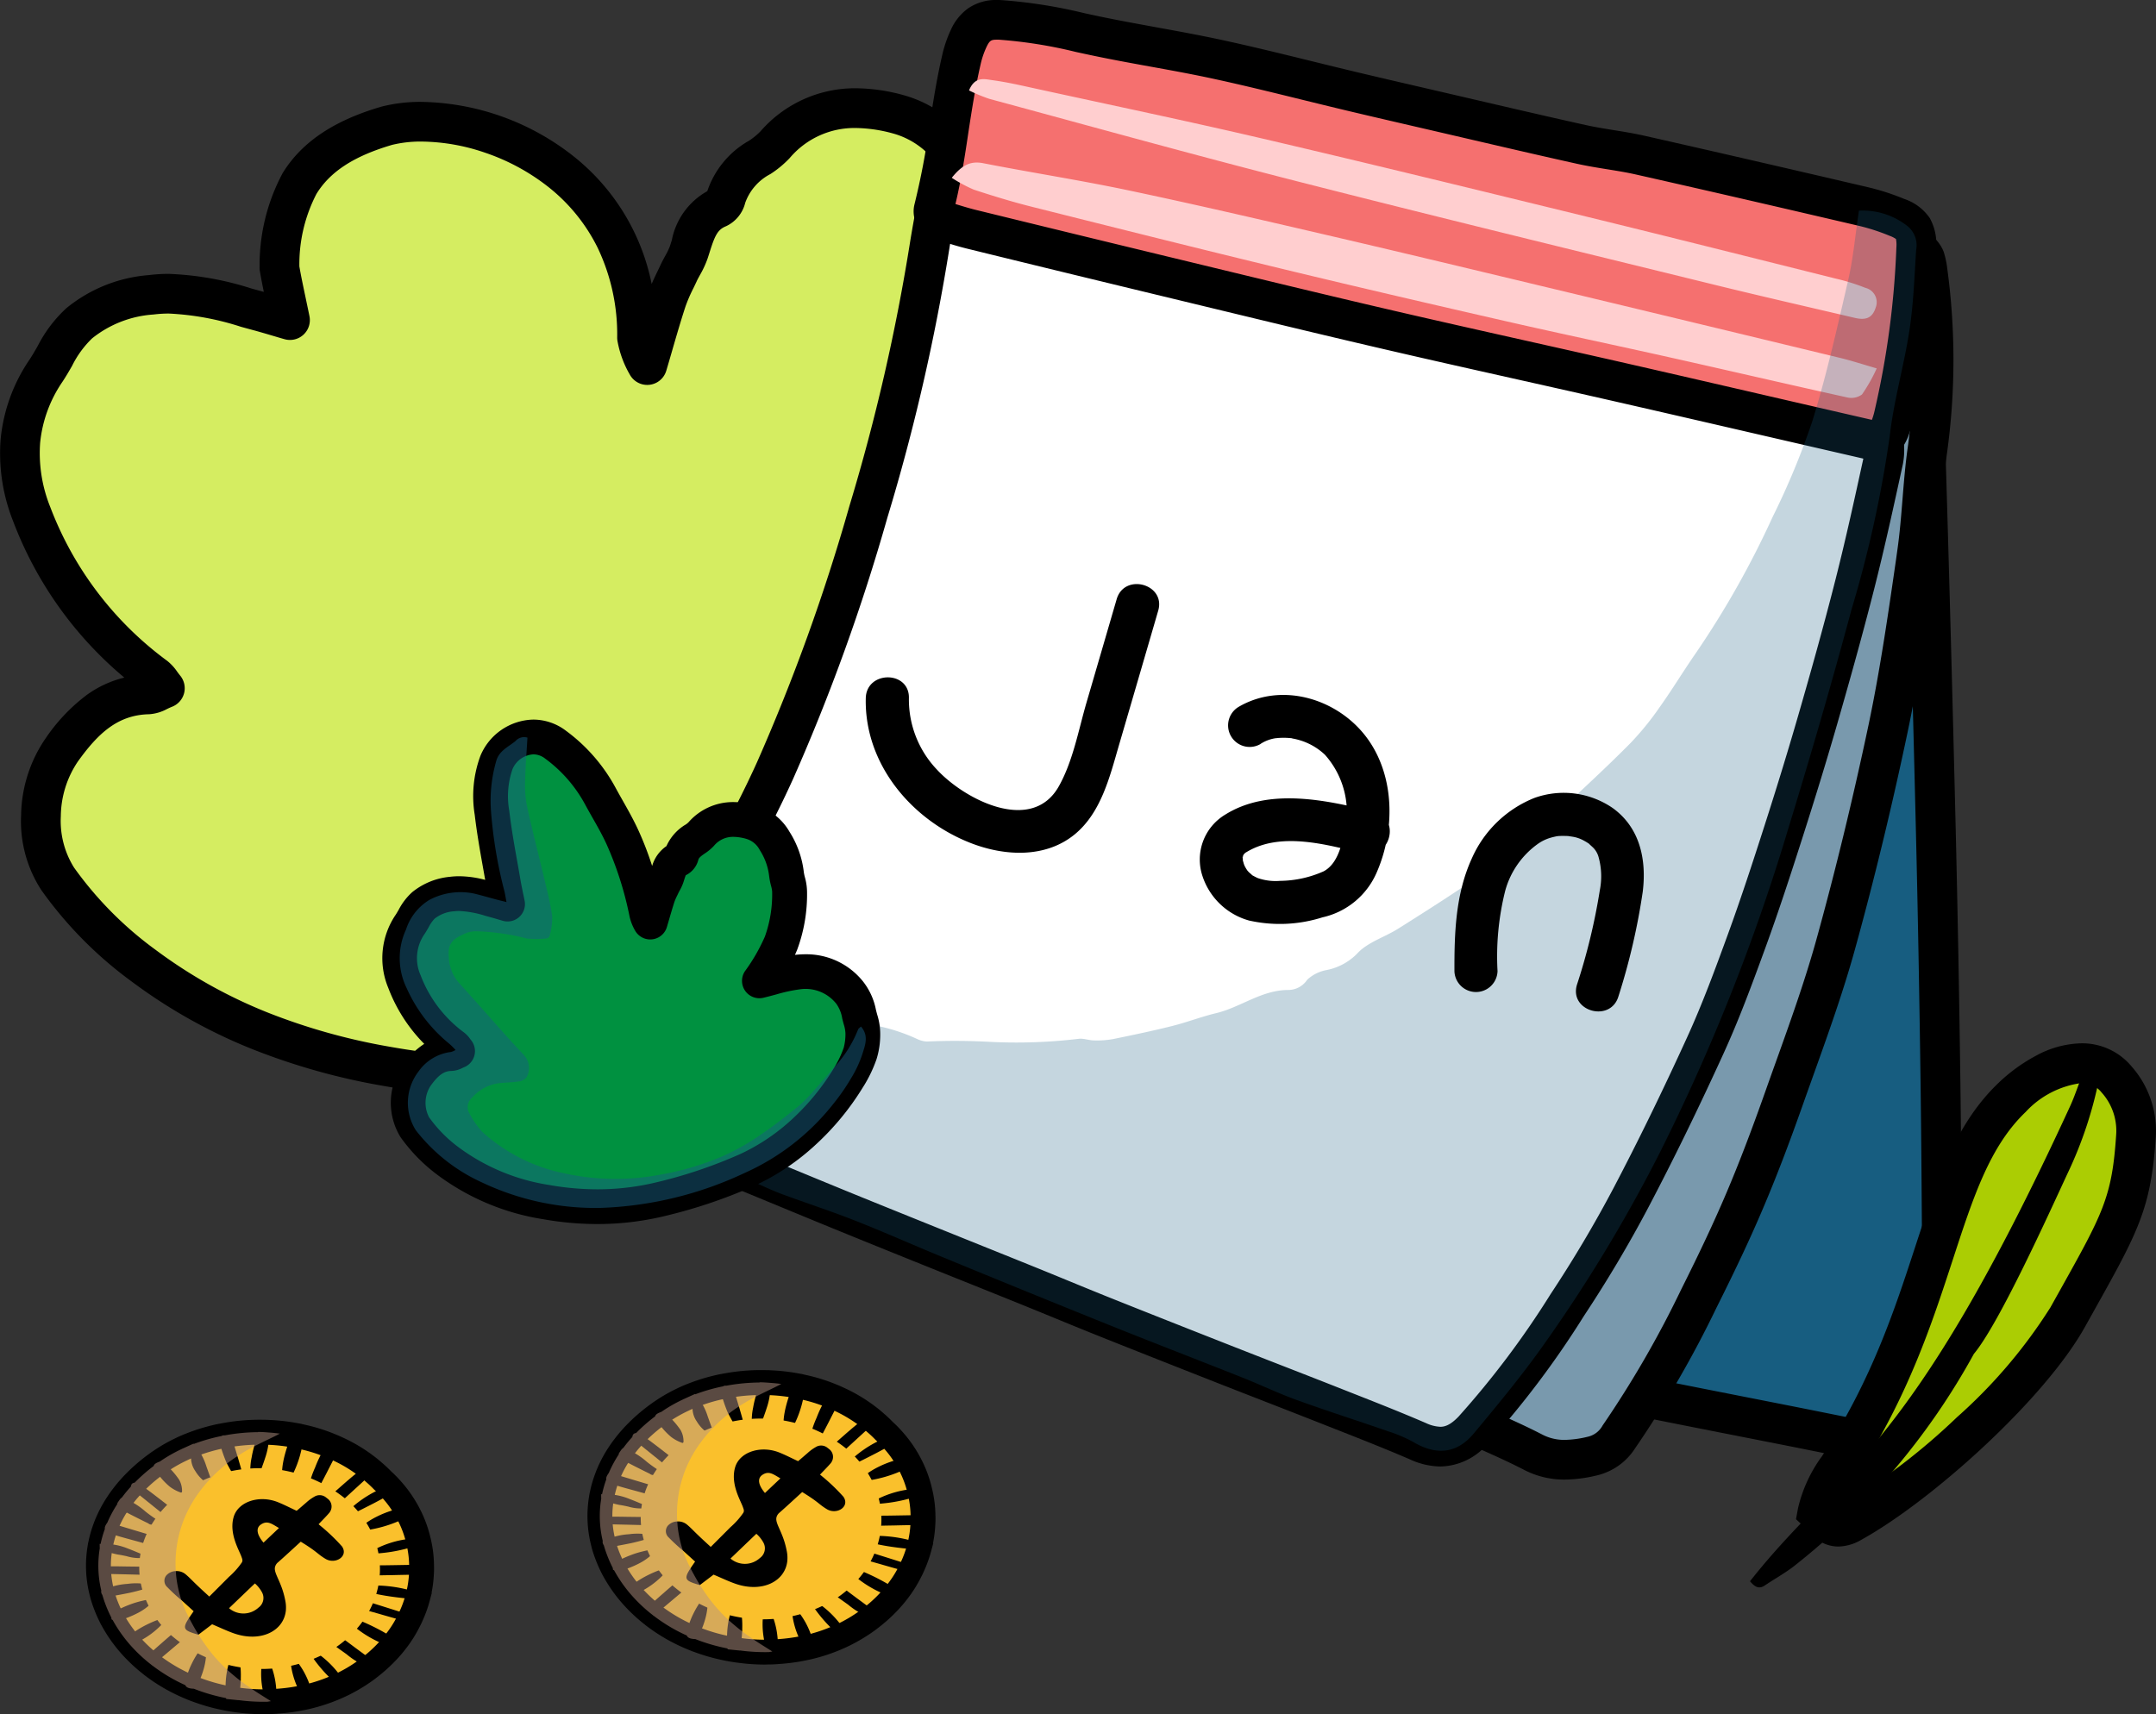 <svg xmlns="http://www.w3.org/2000/svg" xmlns:xlink="http://www.w3.org/1999/xlink" width="173.695" height="138.138" viewBox="0 0 173.695 138.138"><rect x="0" y="0" width="173.695" height="138.138" fill="#333333" stroke="none"/><defs><clipPath id="a"><rect width="25.998" height="21.793"/></clipPath><clipPath id="b"><rect width="14.612" height="21.748" fill="none"/></clipPath><clipPath id="e"><rect width="110.819" height="99.948" fill="none"/></clipPath><clipPath id="f"><rect width="37.549" height="37.957" fill="none"/></clipPath><clipPath id="g"><rect width="62.679" height="34.435"/></clipPath></defs><g transform="translate(-432.116 -53.207)"><path d="M72.635,94.128a64.685,64.685,0,0,1,7.637-1.763,11.392,11.392,0,0,1,10.561,4.121c1.432,1.689,1.666,3.6,2.21,5.495a9.592,9.592,0,0,1,.457,2.828,13.334,13.334,0,0,1-.55,3.992,23.832,23.832,0,0,1-2.419,4.98,51.372,51.372,0,0,1-8.792,10.709A44.332,44.332,0,0,1,70.19,132.28a99.848,99.848,0,0,1-18.523,6.148,55.963,55.963,0,0,1-22.055.357,45.052,45.052,0,0,1-19.591-8.116,30.771,30.771,0,0,1-6.92-6.994c-1.882-2.709-1.824-7.393.331-10.4,1.731-2.409,3.741-4.391,6.987-4.462a4.879,4.879,0,0,0,1.313-.5,5.865,5.865,0,0,0-.8-.949,29,29,0,0,1-9.927-13.08A12.061,12.061,0,0,1,2.152,82.733c.865-1.3,1.432-2.763,2.683-3.828a10.518,10.518,0,0,1,5.787-2.294c3.03-.38,5.813.544,8.644,1.3.775.209,1.544.447,2.545.737-.322-1.589-.627-2.9-.852-4.23.258-4.976,1.161-9.25,8.654-11.434,6.29-1.643,20.17,2.8,20.16,17.076a6.676,6.676,0,0,0,.82,2.21c.511-1.728.994-3.468,1.551-5.182a19.888,19.888,0,0,1,.981-2.236,16.457,16.457,0,0,0,.8-1.641c.479-1.432.762-2.956,2.422-3.613a1.274,1.274,0,0,0,.589-.8,5.709,5.709,0,0,1,2.689-3.246A6.946,6.946,0,0,0,60.9,64.509c2.85-3.111,6.312-3.478,10.149-2.377a8.066,8.066,0,0,1,4.668,3.777,15.73,15.73,0,0,1,2.381,6.662,31.329,31.329,0,0,1,.631,3.568A28.525,28.525,0,0,1,77.01,86.487a39.826,39.826,0,0,1-4.375,7.64" transform="translate(433.666 0.352)" fill="#d5ed61"/><path d="M39.918,141.309a61.161,61.161,0,0,1-10.584-.948,52.775,52.775,0,0,1-10.6-2.979,42.866,42.866,0,0,1-9.678-5.433,32.279,32.279,0,0,1-7.272-7.359,10.18,10.18,0,0,1-1.634-6.043,11.221,11.221,0,0,1,1.979-6.2,14.617,14.617,0,0,1,3.294-3.477,8.635,8.635,0,0,1,3.043-1.411,30.472,30.472,0,0,1-8.957-12.6A14.781,14.781,0,0,1-1.5,88.266,13.686,13.686,0,0,1,.82,81.848c.23-.346.443-.717.668-1.109A10.823,10.823,0,0,1,3.8,77.687a11.944,11.944,0,0,1,6.623-2.662,13.227,13.227,0,0,1,1.639-.1,24.848,24.848,0,0,1,6.66,1.183c.316.087.642.177.961.262l.021.006c-.117-.568-.225-1.125-.32-1.686a1.6,1.6,0,0,1-.02-.35,15.721,15.721,0,0,1,1.845-7.513c1.52-2.5,4.123-4.256,7.959-5.374l.043-.012a12.672,12.672,0,0,1,3.189-.376,20.273,20.273,0,0,1,12.27,4.394,17.52,17.52,0,0,1,6.28,10.278c.153-.359.32-.7.483-1.042.085-.177.166-.345.244-.513.119-.254.242-.481.362-.7a5.44,5.44,0,0,0,.377-.777c.052-.156.1-.318.158-.49a5.774,5.774,0,0,1,2.858-3.954,7.352,7.352,0,0,1,3.308-4.036l.006,0a5.388,5.388,0,0,0,.977-.794A10.08,10.08,0,0,1,67.4,59.968a14.743,14.743,0,0,1,4.089.626,9.644,9.644,0,0,1,5.59,4.477,17.164,17.164,0,0,1,2.609,7.335,10.062,10.062,0,0,0,.266,1.3,9.485,9.485,0,0,1,.373,2.453A30.292,30.292,0,0,1,78.5,87.079a29.905,29.905,0,0,1-2.259,4.452,27.2,27.2,0,0,1,3.861-.756,16.82,16.82,0,0,1,1.8-.1,12.81,12.81,0,0,1,10.157,4.777,11.553,11.553,0,0,1,2.24,5c.1.376.186.732.287,1.086a11.205,11.205,0,0,1,.518,3.312,14.687,14.687,0,0,1-.64,4.479,25.287,25.287,0,0,1-2.585,5.319A52.042,52.042,0,0,1,82.8,125.685a45.471,45.471,0,0,1-11.97,8.061,100.858,100.858,0,0,1-18.82,6.244A56.051,56.051,0,0,1,39.918,141.309ZM11.892,106.087a4,4,0,0,1,.836.9c.08.109.156.211.237.31a1.6,1.6,0,0,1-.647,2.508c-.142.056-.276.119-.418.187a3.49,3.49,0,0,1-1.441.42h-.006c-2.526.055-4.115,1.557-5.723,3.8a8,8,0,0,0-1.38,4.42,7.083,7.083,0,0,0,1.063,4.134,29.141,29.141,0,0,0,6.567,6.627,39.663,39.663,0,0,0,8.955,5.025,49.575,49.575,0,0,0,9.952,2.794,57.953,57.953,0,0,0,10.028.9,52.848,52.848,0,0,0,11.4-1.243,97.705,97.705,0,0,0,18.227-6.051,42.42,42.42,0,0,0,11.127-7.521,49.035,49.035,0,0,0,8.513-10.384,22.079,22.079,0,0,0,2.253-4.643,12.066,12.066,0,0,0,.459-3.505,8.3,8.3,0,0,0-.4-2.343c-.114-.4-.215-.8-.312-1.178a8.622,8.622,0,0,0-1.58-3.721A9.617,9.617,0,0,0,81.9,93.875a13.6,13.6,0,0,0-1.453.081,32.664,32.664,0,0,0-4.877,1.064c-.822.222-1.671.452-2.56.664a1.6,1.6,0,0,1-1.695-2.456A38.023,38.023,0,0,0,75.523,85.9a27.364,27.364,0,0,0,1.6-9.782,6.916,6.916,0,0,0-.28-1.634,12.585,12.585,0,0,1-.342-1.743,14.048,14.048,0,0,0-2.152-5.99A6.469,6.469,0,0,0,70.6,63.67a11.775,11.775,0,0,0-3.207-.5,6.825,6.825,0,0,0-5.322,2.422,8.354,8.354,0,0,1-1.556,1.29A4.212,4.212,0,0,0,58.487,69.2a2.821,2.821,0,0,1-1.551,1.888c-.685.272-.905.789-1.315,2.087-.056.177-.114.36-.176.545a7.979,7.979,0,0,1-.6,1.29c-.1.185-.2.359-.271.521-.086.185-.175.37-.262.549a12.264,12.264,0,0,0-.646,1.5c-.391,1.2-.752,2.448-1.1,3.652-.142.489-.289,1-.437,1.494a1.6,1.6,0,0,1-2.9.382,8.281,8.281,0,0,1-1.02-2.708,1.6,1.6,0,0,1-.036-.34,16.223,16.223,0,0,0-1.58-7.251,14.331,14.331,0,0,0-3.929-4.859,17.077,17.077,0,0,0-5.164-2.8,16.166,16.166,0,0,0-5.1-.887,9.664,9.664,0,0,0-2.359.266c-3.062.9-5,2.154-6.1,3.959a12.333,12.333,0,0,0-1.373,5.838c.139.8.312,1.613.494,2.475.1.488.21.992.319,1.532a1.6,1.6,0,0,1-2.013,1.854c-.358-.1-.686-.2-1-.292-.557-.165-1.039-.307-1.521-.437-.327-.088-.659-.179-.979-.267a22.1,22.1,0,0,0-5.81-1.068,10.006,10.006,0,0,0-1.239.076,8.84,8.84,0,0,0-4.95,1.925,7.977,7.977,0,0,0-1.609,2.209c-.241.419-.49.852-.777,1.285a10.526,10.526,0,0,0-1.8,4.927A11.619,11.619,0,0,0,2.5,93.717a27.462,27.462,0,0,0,9.39,12.37Z" transform="translate(433.666 0.352)"/><g transform="translate(25.094 -120.358)"><path d="M47.915,56.268c-.192.151-.4.3-.611.444a12.228,12.228,0,0,1-1.351.8c-.047.025-.095.051-.148.076a13.558,13.558,0,0,1-2.671.983h-.007c-.133.039-.269.069-.411.1A14.7,14.7,0,0,1,40.36,59c-.007,0-.014,0-.02,0-.2.014-.4.027-.6.024a.139.139,0,0,1-.053,0,15.174,15.174,0,0,1-2.323-.133c-.339-.04-.671-.1-1-.162a14.811,14.811,0,0,1-2.6-.757h-.006c-.225-.09-.457-.186-.674-.286a13.372,13.372,0,0,1-2.661-1.585.721.721,0,0,1-.078-.06,12.041,12.041,0,0,1-1.239-1.1,11.2,11.2,0,0,1-1.88-2.514c-.036-.067-.073-.128-.105-.191a10.326,10.326,0,0,1-.722-1.823c-.023-.108-.054-.215-.078-.322a8.589,8.589,0,0,1-.125-3.448,3.264,3.264,0,0,1,.064-.336A8.472,8.472,0,0,1,26.6,45.1c.062-.172.127-.342.2-.514a9.5,9.5,0,0,1,.8-1.49l0,0c.114-.181.239-.359.369-.532l.007,0a10.182,10.182,0,0,1,.719-.872c.094-.108.195-.211.3-.314a13.341,13.341,0,0,1,1.534-1.346c.12-.092.242-.179.365-.268.042-.031.085-.06.13-.088a12.012,12.012,0,0,1,1.769-1.013l.064-.033c.047-.02.091-.043.135-.06.253-.114.51-.216.768-.314a14.28,14.28,0,0,1,2.252-.644c.086-.018.172-.038.258-.051a15.382,15.382,0,0,1,2.662-.256c.167,0,.331,0,.5,0,.118,0,.236,0,.357.01a14.948,14.948,0,0,1,2.28.27.887.887,0,0,1,.114.018c.048.015.1.026.156.039a.028.028,0,0,1,.019.006,13.525,13.525,0,0,1,2.184.651l0,0c.251.1.493.2.733.31A12.163,12.163,0,0,1,47.746,40.1q.26.194.5.416a10.148,10.148,0,0,1,.741.695,8.584,8.584,0,0,1,.658.664.656.656,0,0,1,.052.059A9.324,9.324,0,0,1,50.783,43.4l0,0c.1.162.19.326.276.5a8.929,8.929,0,0,1,.819,2.235.027.027,0,0,1,.006.023,8.481,8.481,0,0,1,.229,1.832,7,7,0,0,1-.013.793,8.791,8.791,0,0,1-.222,1.544v.01c-.018.092-.043.184-.071.278,0,0,0,0,0,.006a9.324,9.324,0,0,1-.583,1.594s0,.008,0,.013c-.026.062-.055.121-.088.183l-.007.006A9.419,9.419,0,0,1,50.086,54.1l0,0c-.128.17-.26.334-.4.5A11.745,11.745,0,0,1,48.3,55.962q-.186.157-.38.306" transform="translate(388.872 251.67)" fill="#fac02c"/><path d="M39.386,60.034a16.208,16.208,0,0,1-2.15-.143c-.341-.041-.691-.1-1.071-.173a15.89,15.89,0,0,1-2.588-.737h-.011l-.179-.071c-.183-.073-.455-.184-.719-.305a14.417,14.417,0,0,1-2.833-1.685c-.045-.031-.086-.063-.125-.1a13.061,13.061,0,0,1-1.321-1.176,12.187,12.187,0,0,1-2.044-2.737l-.039-.07c-.026-.046-.051-.091-.075-.137l0-.006a11.344,11.344,0,0,1-.792-2l-.017-.067c-.01-.045-.021-.09-.033-.135s-.029-.114-.042-.171a9.579,9.579,0,0,1-.14-3.825c.018-.13.043-.262.076-.4a9.5,9.5,0,0,1,.379-1.338c.077-.214.148-.4.223-.569a10.521,10.521,0,0,1,.885-1.644l.122-.183c.088-.131.184-.265.285-.4l.1-.129c.219-.289.448-.562.682-.816.109-.125.218-.236.324-.344a14.408,14.408,0,0,1,1.646-1.445c.128-.1.254-.188.376-.276.06-.045.117-.082.164-.112a13.071,13.071,0,0,1,1.885-1.08l.081-.042.035-.015.025-.012c.028-.013.064-.03.107-.048.234-.105.492-.21.808-.329a15.3,15.3,0,0,1,2.4-.687l.022,0c.081-.018.173-.037.274-.053a16.412,16.412,0,0,1,2.819-.27h.182c.118,0,.23,0,.343.005h.016c.119,0,.243,0,.378.012a16.014,16.014,0,0,1,2.384.28,1.64,1.64,0,0,1,.2.036l.053.015.032.007.027.006q.048.009.094.023a14.525,14.525,0,0,1,2.281.686l.149.06c.246.1.449.185.64.276A13.192,13.192,0,0,1,48.353,39.3c.187.14.373.294.555.458.256.216.51.454.778.728a9.6,9.6,0,0,1,.693.7c.035.036.062.069.082.093a10.368,10.368,0,0,1,1.09,1.459l0,0,.091.149c.116.193.216.373.305.548a9.951,9.951,0,0,1,.893,2.415,1.034,1.034,0,0,1,.029.124,9.5,9.5,0,0,1,.244,1.979,7.976,7.976,0,0,1-.014.884,9.677,9.677,0,0,1-.179,1.4l.019.016-.118.445c-.009.037-.019.075-.03.114l-.016.061a10.38,10.38,0,0,1-.62,1.711l-.011.027c-.035.084-.075.167-.126.263l-.036.068a10.493,10.493,0,0,1-1.1,1.766l-.024.031c-.134.176-.272.346-.42.517a12.788,12.788,0,0,1-1.5,1.47c-.135.114-.273.225-.408.328-.182.143-.391.3-.658.479a13.166,13.166,0,0,1-1.457.864l-.021.011c-.047.025-.095.05-.147.075a14.58,14.58,0,0,1-2.864,1.054l-.069.018c-.134.036-.264.064-.385.09a15.816,15.816,0,0,1-2.444.344q-.039.006-.078.008c-.186.014-.387.026-.6.027a1.167,1.167,0,0,1-.126,0ZM33.953,56.98h0l.177.07a13.846,13.846,0,0,0,2.421.705c.334.067.637.115.927.15l.016,0a14.2,14.2,0,0,0,2.028.126l.021-.009.246,0c.136,0,.278-.008.414-.017a1.015,1.015,0,0,1,.1-.011,13.794,13.794,0,0,0,2.193-.3l.011,0c.112-.023.231-.049.337-.08l.137-.04h.022a12.545,12.545,0,0,0,2.355-.879l.009,0,.086-.044.045-.024a11.164,11.164,0,0,0,1.241-.735c.229-.157.406-.285.553-.4l.013-.01c.113-.086.228-.179.342-.275l.005,0a10.789,10.789,0,0,0,1.265-1.242c.13-.15.248-.3.363-.449l.032-.041a8.418,8.418,0,0,0,.91-1.478l.095-.2,0,0a8.359,8.359,0,0,0,.5-1.347.987.987,0,0,1,.042-.154l.015-.055v-.014l.026-.111a7.739,7.739,0,0,0,.2-1.369v-.015a5.99,5.99,0,0,0,.012-.679v-.031a7.569,7.569,0,0,0-.139-1.329L50.9,46.35l0-.014-.025-.1v0a7.948,7.948,0,0,0-.7-1.865l-.006-.012c-.054-.106-.113-.214-.18-.33l-.068-.112a8.344,8.344,0,0,0-.966-1.313l-.056-.063a7.59,7.59,0,0,0-.581-.587l-.047-.045c-.23-.237-.455-.447-.668-.626l-.03-.026c-.141-.129-.286-.248-.429-.355l-.016-.012a11.191,11.191,0,0,0-2.263-1.36l-.02-.009c-.184-.088-.387-.174-.66-.279l-.157-.062a12.624,12.624,0,0,0-1.806-.531h0l-.033-.008-.033-.007-.278-.06a13.99,13.99,0,0,0-2.127-.252h-.017c-.1-.006-.186-.009-.267-.009H39.4q-.22-.007-.454,0a14.417,14.417,0,0,0-2.493.239l-.035.006c-.045.007-.1.019-.167.033l-.043.009a13.3,13.3,0,0,0-2.094.6c-.287.108-.512.2-.711.29l-.042.018-.018.009-.055.025-.071.036a11.067,11.067,0,0,0-1.622.929l-.03.02c-.026.017-.056.036-.068.046l-.025.018c-.118.085-.229.164-.335.246l-.006,0a12.4,12.4,0,0,0-1.419,1.245c-.094.1-.182.186-.257.272l-.02.022a9.115,9.115,0,0,0-.648.786l-.1.133c-.085.118-.164.234-.233.344l-.122.194-.008,0a8.561,8.561,0,0,0-.6,1.154c-.059.136-.115.28-.179.458a7.513,7.513,0,0,0-.3,1.073l-.008.034a2.277,2.277,0,0,0-.045.234l-.005.035a7.591,7.591,0,0,0,.111,3.048l0,.014c.009.041.02.082.03.123s.028.109.042.171a9.344,9.344,0,0,0,.642,1.613c.013.024.026.048.04.072s.039.068.058.1a10.194,10.194,0,0,0,1.712,2.286,11.085,11.085,0,0,0,1.139,1.011l.074.056a12.41,12.41,0,0,0,2.463,1.466l.009,0C33.654,56.855,33.814,56.923,33.953,56.98Z" transform="translate(388.872 251.67)"/><g transform="translate(414.994 288.956)"><g clip-path="url(#a)"><path d="M47.917,56.948a6.044,6.044,0,0,1-1.841-1.065c-.325-.232-.708-.5-1.151-.827-.275-.2-.573-.421-.9-.659-.787-.577-1.722-1.27-2.841-2.1q-.891-.654-1.936-1.425c-.237-.174-.481-.355-.733-.539-.075-.057-.158-.115-.237-.175q-2.193,1.851-4.394,3.708c-.106.086-.209.175-.315.261l-1.7,1.436c-.477.405-.965.813-1.446,1.221l-.006.006-.621-.562q.678-.634,1.381-1.245c.664-.585,1.344-1.159,2.023-1.735.082-.063.158-.13.237-.2,1.284-1.082,2.569-2.186,3.793-3.392-.213,0-.426-.01-.636-.017-1.127-.025-2.242-.048-3.343-.077-.3-.006-.6-.011-.9-.022q-.393-.006-.8-.021c-1.076-.022-2.154-.047-3.222-.075-.728-.015-1.458-.034-2.186-.049-.1-.642.143-.617,2.16-.585.5.007,1.105.015,1.847.014.715,0,1.43,0,2.15-.018.973-.019,1.952-.06,2.945-.147-1.086-.38-2.054-.693-2.91-.962-1.582-.493-2.783-.817-3.666-1.059-1.4-.38-2.006-.552-2.069-.865-.032-.132.042-.293.2-.514,0-.008.01-.013.014-.021q1.071.321,2.14.644l0,0,3.476,1.042,2.291.691.085-.128a20.1,20.1,0,0,0-2.09-1.763c-.511-.406-1.27-1.008-2.413-1.931-.343-.277-.718-.577-1.133-.913-.19-.149-.477-.284-.471-.524a.446.446,0,0,1,.062-.194.016.016,0,0,0,.008-.01.154.154,0,0,1,.025-.046c.01,0,.016-.007.027-.01A.572.572,0,0,1,29,42.054c.2-.017.523.166,1.839,1.181.536.412,1.242.966,2.169,1.7,1.024.808,2.322,1.842,3.973,3.156a3.645,3.645,0,0,0,.541.314c.045.023.083.047.122.064.581.31.743.28,1.286-.191,2.521-2.213,4.314-3.814,5.6-4.957.56-.5,1.018-.9,1.4-1.237,1.063-.924,1.541-1.278,1.821-1.314.234-.032.33.151.51.411l-.007.006c-.631.58-1.154,1.057-1.593,1.459l-1.936,1.774c-1.082.98-1.521,1.363-4.877,4.358l.474.026c1.122.048,1.948.021,7.564-.071.309-.006.634-.013.975-.017.3,0,.627-.007.962-.012l2.3-.039a7,7,0,0,1-.013.793c-.775.016-1.537.027-2.29.046-.364.006-.729.012-1.091.02l-1.014.021c-1.929.037-3.811.076-5.7.111-.018.051-.035.105-.051.159l4.979,1.57.972.3,0,0,1.274.4c.688.219,1.379.434,2.066.652a.789.789,0,0,1-.027.142s0,.008,0,.013a.476.476,0,0,1-.088.183l-.007.006c-.165.209-.455.106-.707.037-.547-.154-1.055-.294-1.526-.432s-.932-.262-1.349-.384c-.343-.1-.659-.193-.963-.285-2.525-.737-3.867-1.179-5.817-1.731-.246-.069-.5-.141-.769-.214-.036.059-.075.115-.111.174l1.147.851,3.851,2.858c.183.137.367.275.556.412.435.327.875.65,1.31.978.528.387,1.056.779,1.583,1.172-.012.04-.027.078-.039.113-.071.211-.159.335-.38.306" transform="translate(-26.124 -37.966)"/><path d="M43.413,43.47a.893.893,0,0,1-.037-.244l0,0a8.473,8.473,0,0,1,.723-2.839,9.384,9.384,0,0,1,.945-1.845c.02,0,.036,0,.056,0l0,0c.251.1.492.2.732.31a.468.468,0,0,1-.038.474c-.245.49-.5.98-.749,1.47-.336.653-.682,1.3-1.028,1.953-.109.2-.215.4-.323.608-.033.061-.188.075-.288.109" transform="translate(-26.682 -37.529)"/><path d="M41.53,41.922c-.44-1.508.085-2.912.572-4.319.954.073,1.008.1.919.7a8.574,8.574,0,0,1-1.491,3.618" transform="translate(-26.617 -37.345)"/><path d="M37.7,63.115c-.36-.035-.667-.068-.993-.1,0-.024,0-.049-.007-.068a8.626,8.626,0,0,1,.02-1.777c.022-.168.05-.336.079-.5a6.243,6.243,0,0,1,.722-1.883,7.291,7.291,0,0,1,.37,2.593.869.869,0,0,1-.007.193,10.836,10.836,0,0,1-.182,1.54s0,0,0,.008" transform="translate(-26.465 -41.495)"/><path d="M36.763,39.9l0,0c-.036-.067-.069-.142-.1-.22a12.768,12.768,0,0,1-.517-1.551.6.6,0,0,1,.192-.453.13.13,0,0,1,.075-.041.859.859,0,0,1,.184-.01c.229.008.511.08.539.163.165.5.318,1.007.469,1.514.023.067.043.135.062.2.178.606.346,1.215.515,1.824.022.077-.128.191-.3.439A19.3,19.3,0,0,1,36.763,39.9" transform="translate(-26.448 -37.348)"/><path d="M38.9,41.585a4.7,4.7,0,0,1-.066-2.249c.051-.3.119-.593.2-.89.1-.381.207-.764.306-1.147,0-.006,0-.009,0-.014a1.777,1.777,0,0,1,.217,0,.049.049,0,0,0,.04,0l.6.006c0,.006,0,.014,0,.019v.016a4.251,4.251,0,0,1,.025.53,5.537,5.537,0,0,1-.284,1.471c-.225.72-.53,1.418-.7,2.136-.009.043-.18.065-.341.119" transform="translate(-26.532 -37.282)"/><path d="M34.1,62.116H34a0,0,0,0,0-.007,0c-.324-.01-.6-.08-.674-.286a.435.435,0,0,1-.006-.2,6.056,6.056,0,0,1,.517-1.528,7.128,7.128,0,0,1,1.048-1.593c.028-.037.056-.074.087-.109.012.091.02.179.026.269a5.413,5.413,0,0,1-.2,1.863,6.447,6.447,0,0,1-.686,1.584" transform="translate(-26.356 -41.42)"/><path d="M50.767,57.678c-.19.444-.1.3-.35.573a9.11,9.11,0,0,1-3.853-2.388c.636-.279,1.021.2,1.479.345a17.063,17.063,0,0,1,2.725,1.47" transform="translate(-26.785 -40.906)"/><path d="M47.713,46.763c.368-.742,2.38-1.749,3.77-1.875.255.24.431.494.09.789a10.229,10.229,0,0,1-3.86,1.086" transform="translate(-26.822 -38.773)"/><path d="M39.877,59.308a6.559,6.559,0,0,1,.96,3.987c-.687.26-.883-.05-.976-.458a6.555,6.555,0,0,1,.016-3.53" transform="translate(-26.561 -41.598)"/><path d="M47.528,52.772a10.846,10.846,0,0,1,5.042.5c.047.462-.249.522-.56.486-.774-.09-3.405-.293-4.481-.982" transform="translate(-26.816 -40.295)"/><path d="M35.685,41.94a2.414,2.414,0,0,1-.669-.322,3,3,0,0,1-.912-.962,1.861,1.861,0,0,1-.3-1.431c-.215-.092-.424-.178-.79-.339,0,0-.007,0-.01,0a.4.4,0,0,1,.074-.03c.367-.17.615-.281.881-.4a.086.086,0,0,1,.022.026,4.772,4.772,0,0,1,1.021,1.809c.118.318.223.641.35.962a5.423,5.423,0,0,0,.328.691" transform="translate(-26.347 -37.512)"/><path d="M32.959,42.769a3.236,3.236,0,0,1-.991-.511,5.613,5.613,0,0,1-1.23-1.456.307.307,0,0,1-.058-.207c.028-.158.237-.265.494-.356.044-.017.087-.029.134-.044a6.526,6.526,0,0,1,1.427,1.516,1.847,1.847,0,0,1,.224,1.058" transform="translate(-26.271 -37.853)"/><path d="M29.3,55.124a8.192,8.192,0,0,1-1.6.63.853.853,0,0,1-.443-.065c-.054-.021-.089-.047-.091-.066,0-.039-.009-.082-.014-.126,0-.166.045-.363.157-.422a9.724,9.724,0,0,1,1.616-.724l.023-.007c.584-.195,1.213-.3,1.821-.441A4.377,4.377,0,0,1,29.3,55.124" transform="translate(-26.157 -40.539)"/><path d="M42.05,59.53a6.442,6.442,0,0,1,1.682,2.862c.065.248.138.5-.254.61s-.522-.112-.635-.361a6.425,6.425,0,0,1-.793-3.112" transform="translate(-26.639 -41.642)"/><path d="M30.173,45.95c-.231-.112-.462-.224-.692-.341-.49-.244-.974-.49-1.453-.753-.265-.143-.385-.3-.373-.474l0,0a.33.33,0,0,1,.012-.081s0,0,0-.006a.755.755,0,0,1,.217-.317c.043-.042.089-.084.141-.129l.007,0a6.022,6.022,0,0,1,1.877,1.126,10.468,10.468,0,0,0,1.058.747.547.547,0,0,1-.8.236" transform="translate(-26.173 -38.568)"/><path d="M30.613,52.685c-.975.268-1.293.379-2.007.536-.368.077-.842.166-1.564.3-.288.052-.521.025-.637-.126a.485.485,0,0,1-.1-.314.03.03,0,0,1,.017-.008,5.376,5.376,0,0,1,2.107-.57,4.906,4.906,0,0,1,2.179.185" transform="translate(-26.13 -40.257)"/><path d="M46.485,45.123a9,9,0,0,1,3.227-2.251c.16-.068.442.062.668.1-.23.478.445.233-3.765,2.31l-.13-.159" transform="translate(-26.782 -38.374)"/><path d="M48.447,49.2a7.976,7.976,0,0,1,3.675-1.233.724.724,0,0,1,.479.254c.04.045-.122.314-.238.34a12.753,12.753,0,0,1-3.916.638" transform="translate(-26.846 -39.376)"/><path d="M31.516,55.909c0,.09.045.2,0,.258a6.669,6.669,0,0,1-2.449,1.807.592.592,0,0,1-.474-.047c-.625-.534,1.964-1.839,2.928-2.017" transform="translate(-26.201 -40.932)"/><path d="M30.171,49.56a3.568,3.568,0,0,1-1.808-.065c-.23-.049-.464-.1-.7-.132a6.454,6.454,0,0,1-1.427-.455c-.019-.006-.031-.028-.039-.064-.016-.077,0-.21-.015-.334a.425.425,0,0,1,.078,0,4.985,4.985,0,0,1,2.212.374c.573.212,1.127.474,1.7.678" transform="translate(-26.126 -39.479)"/><path d="M43.783,59.616c.292-.043.519-.136.6-.08a7.862,7.862,0,0,1,2.173,2.386c-.317.024-.61.116-.694.043a11.264,11.264,0,0,1-2.083-2.348" transform="translate(-26.695 -41.639)"/></g></g><path d="M31.9,41.679a11.022,11.022,0,0,1,13.287.763c3.908,3.576,3.207,8.943-.974,11.8a11.119,11.119,0,0,1-13.56-1.235c-3.309-3.4-3.111-8.174,1.246-11.33" transform="translate(389.866 252.07)" fill="#fac02c"/><path d="M41.362,52.86a2.762,2.762,0,0,0-.042-.7c-.034-.173-.068-.335-.109-.487a6.345,6.345,0,0,0-.266-.81c-.281-.716-.564-1.133-.45-1.492a.72.72,0,0,1,.241-.346c.6-.529,1.188-1.078,1.822-1.655,1.387.851,1.3.962,1.976,1.374.8.493,1.89-.191,1.348-.99a15.568,15.568,0,0,0-1.889-1.787c.323-.345.611-.626.865-.925a.282.282,0,0,0,.04-.055.786.786,0,0,0-.2-1.1,1.136,1.136,0,0,0-.094-.074.812.812,0,0,0-.962-.062,3.472,3.472,0,0,0-.644.47l0,0c-.224.191-.478.417-.772.662-.51-.239-.976-.479-1.468-.68-1.49-.621-3.221-.091-3.6,1.158-.4,1.34.428,2.674.619,3.212.069.194.12.3.042.46a6.215,6.215,0,0,1-1.045,1.172c-.384.388-.9.9-1.583,1.587-1.281-1.161-1.422-1.362-1.76-1.664-.044-.04-.094-.085-.151-.131a1.117,1.117,0,0,0-.78-.257,1.053,1.053,0,0,0-.77.346.683.683,0,0,0,.073.944,14.553,14.553,0,0,0,1.149,1.058l.977.886c-.145.205-.265.38-.366.535-.072.112-.132.211-.183.3-.275.5-.17.683.368.88.151.057.339.113.561.179l1.108-.843c.636.268,1.182.531,1.759.734,2.157.751,4.05-.184,4.188-1.9m-2.02-6.87c.542-.371.917-.024,1.459.279-.48.454-.859.811-1.246,1.179-.544-.652-.628-1.173-.213-1.458m-2.563,6.74c.639-.612,1.274-1.222,1.914-1.834l.169-.161a2.574,2.574,0,0,1,.563.7.957.957,0,0,1-.279,1.253,1.789,1.789,0,0,1-2.368.043" transform="translate(388.694 250.431)"/><g transform="translate(414.948 288.956)" opacity="0.5" style="mix-blend-mode:multiply;isolation:isolate"><g clip-path="url(#b)"><path d="M39.97,58.978l-.242.043-.043.006a15.168,15.168,0,0,1-2.323-.133l0,.008c-.359-.035-.666-.068-.992-.1,0-.025,0-.05-.007-.068a14.826,14.826,0,0,1-2.6-.757.006.006,0,0,0-.007,0c-.324-.009-.6-.079-.673-.286a13.371,13.371,0,0,1-2.661-1.585l-.007.006-.072-.065a12.153,12.153,0,0,1-1.24-1.1,11.257,11.257,0,0,1-1.88-2.514c-.054-.021-.089-.047-.092-.066,0-.038-.009-.082-.013-.125a10.252,10.252,0,0,1-.722-1.823A.479.479,0,0,1,26.3,50.1a.025.025,0,0,1,.016-.008,8.572,8.572,0,0,1-.125-3.448c-.016-.077,0-.21-.015-.334a.426.426,0,0,1,.078,0A8.6,8.6,0,0,1,26.6,45.1c-.033-.132.042-.293.2-.514a9.5,9.5,0,0,1,.8-1.49l0,0a.329.329,0,0,1,.011-.081v-.006c.068-.1.139-.211.217-.317.042-.042.09-.084.141-.129l.007,0a10.17,10.17,0,0,1,.718-.872.462.462,0,0,1,.063-.194.012.012,0,0,0,.007-.01l.052-.055A.586.586,0,0,1,29,41.372a13.26,13.26,0,0,1,1.534-1.346c.027-.158.236-.265.494-.356a11.963,11.963,0,0,1,1.769-1.013s-.007,0-.01,0a.4.4,0,0,1,.074-.03c.047-.02.091-.043.135-.061.3-.136.514-.235.746-.339a.083.083,0,0,1,.021.026,14.237,14.237,0,0,1,2.253-.644.136.136,0,0,1,.074-.041.929.929,0,0,1,.185-.01,15.292,15.292,0,0,1,2.661-.256c0-.006,0-.008,0-.014a1.955,1.955,0,0,1,.217,0,.052.052,0,0,0,.04,0c.081.006.16.008.242.014.121.007.238.017.356.027.3.019.6.051.9.09-.257.143-.554.285-.873.44-.364.178-.764.368-1.189.587a14.737,14.737,0,0,0-1.347.786c-.136.088-.269.178-.408.274l0,0c-.14.1-.286.207-.428.32l0,0a11.517,11.517,0,0,0-1.305,1.188c-.115.118-.226.24-.342.369-.146.17-.293.35-.438.538A9.919,9.919,0,0,0,33,44.257c-.108.266-.2.53-.284.8a8.628,8.628,0,0,0-.286,1.2c-.043.257-.079.515-.1.77a9.059,9.059,0,0,0-.035,1.109c0,.123.008.245.02.366s.014.246.027.367a9.658,9.658,0,0,0,.425,1.981A9.106,9.106,0,0,0,33.246,52c.045.092.092.181.136.267.017.039.036.072.054.105.145.286.3.556.446.815.087.147.171.293.259.429.164.268.331.516.5.754.037.055.073.106.113.159a12.361,12.361,0,0,0,1.7,1.921c.251.228.509.444.776.663l0,0c.1.08.205.157.306.237.587.441,1.222.868,1.918,1.3.168.107.333.211.508.318" transform="translate(-26.076 -37.283)" fill="#b49384"/></g></g></g><g transform="translate(480.441 164.597)"><path d="M47.915,56.268c-.192.151-.4.3-.611.444a12.228,12.228,0,0,1-1.351.8c-.047.025-.095.051-.148.076a13.558,13.558,0,0,1-2.671.983h-.007c-.133.039-.269.069-.411.1A14.7,14.7,0,0,1,40.36,59c-.007,0-.014,0-.02,0-.2.014-.4.027-.6.024a.139.139,0,0,1-.053,0,15.174,15.174,0,0,1-2.323-.133c-.339-.04-.671-.1-1-.162a14.811,14.811,0,0,1-2.6-.757h-.006c-.225-.09-.457-.186-.674-.286a13.372,13.372,0,0,1-2.661-1.585.72.72,0,0,1-.078-.06,12.041,12.041,0,0,1-1.239-1.1,11.2,11.2,0,0,1-1.88-2.514c-.036-.067-.073-.128-.105-.191a10.326,10.326,0,0,1-.722-1.823c-.023-.108-.054-.215-.078-.322A8.589,8.589,0,0,1,26.2,46.65a3.264,3.264,0,0,1,.064-.336A8.472,8.472,0,0,1,26.6,45.1c.062-.172.127-.342.2-.514a9.5,9.5,0,0,1,.8-1.49l0,0c.114-.181.239-.359.369-.532l.007,0a10.182,10.182,0,0,1,.719-.872c.094-.108.194-.211.3-.314a13.341,13.341,0,0,1,1.534-1.346c.12-.092.242-.179.365-.268.042-.031.085-.06.13-.088a12.012,12.012,0,0,1,1.769-1.013l.064-.033c.047-.02.091-.043.135-.06.253-.114.51-.216.768-.314a14.28,14.28,0,0,1,2.252-.644c.086-.018.172-.038.258-.051a15.383,15.383,0,0,1,2.662-.256c.167,0,.331,0,.5,0,.118,0,.236,0,.357.01a14.948,14.948,0,0,1,2.28.27.887.887,0,0,1,.114.018c.048.015.1.026.156.039a.028.028,0,0,1,.019.006,13.525,13.525,0,0,1,2.184.651l0,0c.251.1.493.2.733.31a12.162,12.162,0,0,1,2.466,1.482q.26.194.5.416a10.148,10.148,0,0,1,.741.695,8.584,8.584,0,0,1,.658.664.656.656,0,0,1,.052.059A9.325,9.325,0,0,1,50.782,43.4l0,0c.1.162.19.326.276.5a8.929,8.929,0,0,1,.819,2.235.027.027,0,0,1,.006.023,8.481,8.481,0,0,1,.229,1.832,7,7,0,0,1-.013.793,8.791,8.791,0,0,1-.222,1.544v.01c-.018.092-.043.184-.071.278,0,0,0,0,0,.006a9.324,9.324,0,0,1-.583,1.594s0,.008,0,.013c-.026.062-.055.121-.088.183l-.007.006A9.419,9.419,0,0,1,50.086,54.1l0,0c-.128.17-.26.334-.4.5A11.745,11.745,0,0,1,48.3,55.962q-.186.157-.38.306" transform="translate(-26.076 -37.286)" fill="#fac02c"/><path d="M39.387,60.034a16.21,16.21,0,0,1-2.15-.143c-.341-.041-.691-.1-1.071-.173a15.892,15.892,0,0,1-2.588-.737h-.011l-.179-.071c-.183-.073-.455-.184-.719-.305a14.417,14.417,0,0,1-2.833-1.685c-.045-.031-.086-.063-.125-.1a13.061,13.061,0,0,1-1.321-1.176,12.187,12.187,0,0,1-2.044-2.737l-.039-.07c-.026-.046-.051-.091-.075-.137l0-.006a11.344,11.344,0,0,1-.792-2l-.017-.067c-.01-.045-.021-.09-.033-.136s-.029-.114-.042-.171a9.58,9.58,0,0,1-.14-3.825c.018-.13.043-.262.076-.4a9.5,9.5,0,0,1,.379-1.338c.077-.214.148-.4.223-.569a10.521,10.521,0,0,1,.885-1.644l.122-.183c.088-.131.184-.265.285-.4l.1-.129c.219-.289.448-.562.682-.816.109-.125.218-.236.324-.344a14.405,14.405,0,0,1,1.645-1.444c.128-.1.254-.188.376-.276h0c.06-.045.117-.082.163-.112a13.071,13.071,0,0,1,1.885-1.08l.08-.042.035-.015.025-.012c.028-.013.064-.03.107-.048.234-.105.491-.21.808-.329a15.3,15.3,0,0,1,2.4-.687l.021,0c.081-.018.173-.037.274-.053a16.413,16.413,0,0,1,2.819-.27h.182c.118,0,.231,0,.343.005h.016c.119,0,.243,0,.378.012a16.013,16.013,0,0,1,2.384.28,1.641,1.641,0,0,1,.2.036l.053.015.032.007.027.006q.048.009.094.023a14.526,14.526,0,0,1,2.281.686l.149.06c.246.1.448.185.64.276a13.192,13.192,0,0,1,2.65,1.593c.187.14.373.294.555.459.256.216.51.454.778.728a9.6,9.6,0,0,1,.693.7c.035.036.062.069.083.093a10.368,10.368,0,0,1,1.09,1.459l0,0,.091.15c.116.193.216.373.305.548a9.952,9.952,0,0,1,.893,2.415,1.033,1.033,0,0,1,.029.124,9.5,9.5,0,0,1,.244,1.979,7.976,7.976,0,0,1-.014.883,9.678,9.678,0,0,1-.179,1.4l.019.016-.118.443c-.009.037-.02.076-.031.115l-.016.06a10.379,10.379,0,0,1-.62,1.711l-.012.027c-.035.084-.075.167-.126.263l-.036.068a10.494,10.494,0,0,1-1.1,1.766l-.024.031c-.134.176-.272.346-.42.518a12.788,12.788,0,0,1-1.5,1.469c-.136.115-.274.225-.41.329-.182.143-.391.3-.658.478a13.163,13.163,0,0,1-1.457.864l-.021.011c-.047.025-.094.05-.146.075a14.579,14.579,0,0,1-2.864,1.054l-.069.017c-.135.036-.264.064-.386.09a15.818,15.818,0,0,1-2.444.344q-.039.006-.078.008c-.186.014-.387.026-.6.027a1.165,1.165,0,0,1-.126,0ZM33.953,56.98h0l.177.07a13.846,13.846,0,0,0,2.421.705c.334.067.637.115.927.15l.016,0a14.209,14.209,0,0,0,2.028.126l.021-.009.247,0c.136,0,.278-.008.414-.017a1.014,1.014,0,0,1,.1-.011,13.8,13.8,0,0,0,2.193-.3l.011,0c.112-.024.231-.049.336-.08l.137-.04h.022a12.545,12.545,0,0,0,2.355-.879l.009,0,.086-.044.046-.024a11.161,11.161,0,0,0,1.241-.735c.229-.157.406-.286.553-.4l.013-.01c.113-.086.228-.179.342-.275l.005,0a10.789,10.789,0,0,0,1.265-1.242c.13-.15.248-.3.363-.449l.032-.041a8.418,8.418,0,0,0,.91-1.478l.094-.2,0,0a8.36,8.36,0,0,0,.5-1.348.987.987,0,0,1,.041-.154l.015-.056v-.014l.026-.111a7.739,7.739,0,0,0,.2-1.369v-.015a5.991,5.991,0,0,0,.012-.679v-.031a7.569,7.569,0,0,0-.139-1.329L50.9,46.35l0-.014-.025-.1v0a7.949,7.949,0,0,0-.7-1.864l-.006-.012c-.054-.105-.113-.214-.18-.329l-.068-.113a8.343,8.343,0,0,0-.966-1.313l-.056-.063a7.589,7.589,0,0,0-.581-.587l-.046-.045c-.23-.237-.455-.447-.668-.626l-.03-.026c-.141-.129-.286-.248-.429-.355l-.016-.012a11.191,11.191,0,0,0-2.263-1.36l-.02-.009c-.184-.088-.387-.174-.66-.279l-.157-.062a12.623,12.623,0,0,0-1.806-.531h0l-.034-.008-.032-.007-.278-.06a13.99,13.99,0,0,0-2.127-.252h-.017c-.1-.006-.186-.009-.267-.009H39.4q-.22-.007-.454,0a14.419,14.419,0,0,0-2.493.239l-.035.006c-.045.007-.1.02-.167.033l-.042.009a13.3,13.3,0,0,0-2.094.6c-.287.108-.512.2-.711.29l-.042.018-.018.008-.055.026-.071.036a11.064,11.064,0,0,0-1.622.929l-.031.021c-.026.017-.055.036-.068.045l-.025.018c-.117.084-.228.164-.334.245l-.006,0a12.4,12.4,0,0,0-1.419,1.245c-.094.1-.182.186-.257.272l-.02.022a9.115,9.115,0,0,0-.648.786l-.1.133c-.085.118-.164.234-.233.344l-.122.194-.008,0a8.563,8.563,0,0,0-.6,1.154c-.059.136-.115.28-.179.458a7.514,7.514,0,0,0-.3,1.073l-.008.034a2.281,2.281,0,0,0-.045.234l-.005.035a7.591,7.591,0,0,0,.111,3.048l0,.014c.009.041.02.082.03.123s.028.109.042.171a9.344,9.344,0,0,0,.642,1.613c.013.024.026.048.04.072s.039.068.058.1a10.194,10.194,0,0,0,1.712,2.286,11.086,11.086,0,0,0,1.138,1.011l.074.056a12.411,12.411,0,0,0,2.463,1.466l.009,0C33.654,56.855,33.814,56.923,33.953,56.98Z" transform="translate(-26.076 -37.286)"/><g transform="translate(0.046 0)"><g clip-path="url(#a)"><path d="M47.917,56.948a6.044,6.044,0,0,1-1.841-1.065c-.325-.232-.708-.5-1.151-.827-.275-.2-.573-.421-.9-.659-.787-.577-1.722-1.27-2.841-2.1q-.891-.654-1.936-1.425c-.237-.174-.481-.355-.733-.539-.075-.057-.158-.115-.237-.175q-2.193,1.851-4.394,3.708c-.106.086-.209.175-.315.261l-1.7,1.436c-.477.405-.965.813-1.446,1.221l-.006.006-.621-.562q.678-.634,1.381-1.245c.664-.585,1.344-1.159,2.023-1.735.082-.063.158-.13.237-.2,1.284-1.082,2.569-2.186,3.793-3.392-.213,0-.426-.01-.636-.017-1.127-.025-2.242-.048-3.343-.077-.3-.006-.6-.011-.9-.022q-.393-.006-.8-.021c-1.076-.022-2.154-.047-3.222-.075-.728-.015-1.458-.034-2.186-.049-.1-.642.143-.617,2.16-.585.5.007,1.105.015,1.847.014.715,0,1.43,0,2.15-.018.973-.019,1.952-.06,2.945-.147-1.086-.38-2.054-.693-2.91-.962-1.582-.493-2.783-.817-3.666-1.059-1.4-.38-2.006-.552-2.069-.865-.032-.132.042-.293.2-.514,0-.008.01-.013.014-.021q1.071.321,2.14.644l0,0,3.476,1.042,2.291.691.085-.128a20.1,20.1,0,0,0-2.09-1.763c-.511-.406-1.27-1.008-2.413-1.931-.343-.277-.718-.577-1.133-.913-.19-.149-.477-.284-.471-.524a.446.446,0,0,1,.062-.194.016.016,0,0,0,.008-.01.154.154,0,0,1,.025-.046c.01,0,.016-.007.027-.01A.572.572,0,0,1,29,42.054c.2-.017.523.166,1.839,1.181.536.412,1.242.966,2.169,1.7,1.024.808,2.322,1.842,3.973,3.156a3.645,3.645,0,0,0,.541.314c.045.023.083.047.122.064.581.31.743.28,1.286-.191,2.521-2.213,4.314-3.814,5.6-4.957.56-.5,1.018-.9,1.4-1.237,1.062-.924,1.541-1.278,1.821-1.314.234-.032.33.151.51.411l-.007.006c-.631.58-1.154,1.057-1.593,1.459l-1.936,1.774c-1.082.98-1.521,1.363-4.877,4.358l.474.026c1.122.048,1.948.021,7.564-.071.309-.006.634-.013.975-.017.3,0,.627-.007.962-.012l2.3-.039a7,7,0,0,1-.013.793c-.775.016-1.537.027-2.289.046-.364.006-.729.012-1.091.02l-1.014.021c-1.929.037-3.811.076-5.7.111-.018.051-.035.105-.051.159l4.979,1.57.972.3,0,0,1.274.4c.688.219,1.379.434,2.066.652a.789.789,0,0,1-.027.142s0,.008,0,.013a.476.476,0,0,1-.088.183l-.007.006c-.165.209-.455.106-.707.037-.547-.154-1.055-.294-1.526-.432s-.932-.262-1.349-.384c-.343-.1-.659-.193-.963-.285-2.525-.737-3.867-1.179-5.817-1.731-.246-.069-.5-.141-.769-.214-.036.059-.075.115-.111.174l1.147.851,3.851,2.858c.183.137.367.275.556.412.435.327.875.65,1.31.978.528.387,1.056.779,1.583,1.172-.012.04-.027.078-.039.113-.071.211-.159.335-.38.306" transform="translate(-26.124 -37.966)"/><path d="M43.413,43.469a.893.893,0,0,1-.037-.244l0,0a8.473,8.473,0,0,1,.723-2.839,9.384,9.384,0,0,1,.945-1.845c.02,0,.036,0,.056,0l0,0c.251.1.492.2.732.31a.468.468,0,0,1-.038.474c-.245.49-.5.98-.749,1.47-.336.653-.682,1.3-1.028,1.953-.109.2-.215.4-.323.608-.033.061-.188.075-.288.109" transform="translate(-26.682 -37.529)"/><path d="M41.53,41.922c-.44-1.508.085-2.912.572-4.319.954.073,1.008.1.919.7a8.574,8.574,0,0,1-1.491,3.618" transform="translate(-26.617 -37.345)"/><path d="M37.7,63.115c-.36-.035-.667-.068-.993-.1,0-.024,0-.049-.007-.068a8.626,8.626,0,0,1,.02-1.777c.022-.168.05-.336.079-.5a6.243,6.243,0,0,1,.722-1.883,7.291,7.291,0,0,1,.37,2.593.869.869,0,0,1-.007.193,10.836,10.836,0,0,1-.182,1.54s0,0,0,.008" transform="translate(-26.465 -41.495)"/><path d="M36.763,39.9l0,0c-.036-.067-.069-.142-.1-.22a12.768,12.768,0,0,1-.517-1.551.6.6,0,0,1,.192-.453.13.13,0,0,1,.075-.041.859.859,0,0,1,.184-.01c.229.008.511.08.539.163.165.5.318,1.007.469,1.514.023.067.043.135.062.2.178.606.346,1.215.515,1.824.022.077-.128.191-.3.439A19.3,19.3,0,0,1,36.763,39.9" transform="translate(-26.448 -37.348)"/><path d="M38.9,41.585a4.7,4.7,0,0,1-.066-2.249c.051-.3.119-.593.2-.89.1-.381.207-.764.306-1.147,0-.006,0-.009,0-.014a1.777,1.777,0,0,1,.217,0,.049.049,0,0,0,.04,0l.6.006c0,.006,0,.014,0,.019v.016a4.25,4.25,0,0,1,.025.53,5.537,5.537,0,0,1-.284,1.471c-.225.72-.53,1.418-.7,2.136-.009.043-.18.065-.341.119" transform="translate(-26.532 -37.282)"/><path d="M34.1,62.116H34a0,0,0,0,0-.007,0c-.324-.01-.6-.08-.674-.286a.435.435,0,0,1-.006-.2,6.056,6.056,0,0,1,.517-1.528,7.128,7.128,0,0,1,1.048-1.593c.028-.037.056-.074.087-.109.012.091.02.179.026.269a5.413,5.413,0,0,1-.2,1.863,6.447,6.447,0,0,1-.686,1.584" transform="translate(-26.356 -41.42)"/><path d="M50.767,57.678c-.19.444-.1.3-.35.573a9.11,9.11,0,0,1-3.853-2.388c.636-.279,1.021.2,1.479.345a17.063,17.063,0,0,1,2.725,1.47" transform="translate(-26.785 -40.906)"/><path d="M47.713,46.763c.368-.742,2.38-1.749,3.77-1.875.255.24.431.494.09.789a10.229,10.229,0,0,1-3.86,1.086" transform="translate(-26.822 -38.773)"/><path d="M39.877,59.308a6.559,6.559,0,0,1,.96,3.987c-.687.26-.883-.05-.976-.458a6.555,6.555,0,0,1,.016-3.53" transform="translate(-26.561 -41.598)"/><path d="M47.528,52.772a10.846,10.846,0,0,1,5.042.5c.047.462-.249.522-.56.486-.774-.09-3.405-.293-4.481-.982" transform="translate(-26.816 -40.295)"/><path d="M35.685,41.94a2.414,2.414,0,0,1-.669-.322,3,3,0,0,1-.912-.962,1.861,1.861,0,0,1-.3-1.431c-.215-.092-.424-.178-.79-.339,0,0-.007,0-.01,0a.4.4,0,0,1,.074-.03c.367-.17.615-.281.881-.4a.086.086,0,0,1,.022.026,4.772,4.772,0,0,1,1.021,1.809c.118.318.223.641.35.962a5.423,5.423,0,0,0,.328.691" transform="translate(-26.347 -37.512)"/><path d="M32.959,42.769a3.236,3.236,0,0,1-.991-.511,5.613,5.613,0,0,1-1.23-1.456.307.307,0,0,1-.058-.207c.028-.158.237-.265.494-.356.044-.017.087-.029.134-.044a6.527,6.527,0,0,1,1.427,1.516,1.847,1.847,0,0,1,.224,1.058" transform="translate(-26.271 -37.853)"/><path d="M29.3,55.124a8.192,8.192,0,0,1-1.6.63.853.853,0,0,1-.443-.065c-.054-.021-.089-.047-.091-.066,0-.039-.009-.082-.014-.126,0-.166.045-.363.157-.422a9.724,9.724,0,0,1,1.616-.724l.023-.007c.584-.195,1.213-.3,1.821-.441A4.377,4.377,0,0,1,29.3,55.124" transform="translate(-26.157 -40.539)"/><path d="M42.05,59.53a6.442,6.442,0,0,1,1.682,2.862c.065.248.138.5-.254.61s-.522-.112-.635-.361a6.425,6.425,0,0,1-.793-3.112" transform="translate(-26.639 -41.642)"/><path d="M30.173,45.95c-.231-.112-.462-.224-.692-.341-.49-.244-.974-.49-1.453-.753-.265-.143-.385-.3-.373-.474l0,0a.33.33,0,0,1,.012-.081s0,0,0-.006a.755.755,0,0,1,.217-.317c.043-.042.089-.084.141-.129l.007,0a6.022,6.022,0,0,1,1.877,1.126,10.468,10.468,0,0,0,1.058.747.547.547,0,0,1-.8.236" transform="translate(-26.173 -38.568)"/><path d="M30.613,52.685c-.975.268-1.293.379-2.007.536-.368.077-.842.166-1.564.3-.288.052-.521.025-.637-.126a.485.485,0,0,1-.1-.314.03.03,0,0,1,.017-.008,5.376,5.376,0,0,1,2.107-.57,4.906,4.906,0,0,1,2.179.185" transform="translate(-26.13 -40.257)"/><path d="M46.485,45.123a9,9,0,0,1,3.227-2.251c.16-.068.442.062.668.1-.23.478.445.233-3.765,2.31l-.13-.159" transform="translate(-26.782 -38.374)"/><path d="M48.447,49.2a7.976,7.976,0,0,1,3.675-1.233.724.724,0,0,1,.479.254c.04.045-.122.314-.238.34a12.752,12.752,0,0,1-3.916.638" transform="translate(-26.846 -39.376)"/><path d="M31.516,55.909c0,.09.045.2,0,.258a6.669,6.669,0,0,1-2.449,1.807.592.592,0,0,1-.474-.047c-.625-.534,1.964-1.839,2.928-2.017" transform="translate(-26.201 -40.932)"/><path d="M30.171,49.56a3.568,3.568,0,0,1-1.808-.065c-.23-.049-.464-.1-.7-.132a6.454,6.454,0,0,1-1.427-.455c-.019-.006-.031-.028-.039-.064-.016-.077,0-.21-.015-.334a.425.425,0,0,1,.078,0,4.984,4.984,0,0,1,2.212.374c.573.212,1.127.474,1.7.678" transform="translate(-26.126 -39.479)"/><path d="M43.783,59.616c.292-.043.519-.136.6-.08a7.862,7.862,0,0,1,2.173,2.386c-.317.024-.61.116-.694.043a11.264,11.264,0,0,1-2.083-2.348" transform="translate(-26.695 -41.639)"/></g></g><path d="M31.9,41.679a11.022,11.022,0,0,1,13.287.763c3.908,3.576,3.207,8.943-.974,11.8a11.119,11.119,0,0,1-13.559-1.235c-3.309-3.4-3.111-8.174,1.246-11.33" transform="translate(-25.082 -36.886)" fill="#fac02c"/><path d="M41.362,52.86a2.762,2.762,0,0,0-.042-.7c-.034-.173-.068-.335-.109-.487a6.345,6.345,0,0,0-.266-.81c-.281-.716-.564-1.133-.45-1.492a.72.72,0,0,1,.241-.346c.6-.529,1.188-1.078,1.822-1.655,1.387.851,1.3.962,1.976,1.374.8.493,1.89-.191,1.348-.99a15.567,15.567,0,0,0-1.889-1.787c.323-.345.611-.626.865-.925a.282.282,0,0,0,.04-.055.786.786,0,0,0-.2-1.1,1.136,1.136,0,0,0-.094-.074.812.812,0,0,0-.962-.062,3.472,3.472,0,0,0-.644.47l0,0c-.224.191-.478.417-.772.662-.51-.239-.976-.479-1.468-.68-1.49-.621-3.221-.091-3.6,1.158-.4,1.34.428,2.674.619,3.212.069.194.12.3.042.46a6.215,6.215,0,0,1-1.045,1.172c-.384.388-.9.9-1.583,1.587-1.281-1.161-1.422-1.362-1.76-1.664-.044-.04-.094-.085-.151-.131a1.117,1.117,0,0,0-.78-.257,1.053,1.053,0,0,0-.77.346.683.683,0,0,0,.073.944,14.554,14.554,0,0,0,1.149,1.058l.977.886c-.145.205-.265.38-.366.535-.072.112-.132.211-.183.3-.275.5-.17.683.368.88.151.057.339.113.561.179l1.108-.843c.636.268,1.182.531,1.759.734,2.157.751,4.05-.184,4.188-1.9m-2.02-6.87c.542-.371.917-.024,1.459.279-.48.454-.859.811-1.246,1.179-.544-.652-.628-1.173-.213-1.458m-2.563,6.74c.639-.612,1.274-1.222,1.914-1.834l.169-.161a2.574,2.574,0,0,1,.563.7.957.957,0,0,1-.279,1.253,1.789,1.789,0,0,1-2.368.043" transform="translate(-26.254 -38.524)"/><g transform="translate(0 0)" opacity="0.5" style="mix-blend-mode:multiply;isolation:isolate"><g clip-path="url(#b)"><path d="M39.97,58.978l-.242.043-.043.006a15.168,15.168,0,0,1-2.323-.133l0,.008c-.359-.035-.666-.068-.992-.1,0-.025,0-.05-.007-.068a14.826,14.826,0,0,1-2.6-.757.006.006,0,0,0-.007,0c-.324-.009-.6-.079-.673-.286a13.371,13.371,0,0,1-2.661-1.585l-.007.006-.072-.065a12.153,12.153,0,0,1-1.24-1.1,11.257,11.257,0,0,1-1.88-2.514c-.054-.021-.089-.047-.092-.066,0-.038-.009-.082-.013-.125a10.252,10.252,0,0,1-.722-1.823A.479.479,0,0,1,26.3,50.1a.025.025,0,0,1,.016-.008,8.572,8.572,0,0,1-.125-3.448c-.016-.077,0-.21-.015-.334a.426.426,0,0,1,.078,0A8.6,8.6,0,0,1,26.6,45.1c-.033-.132.042-.293.2-.514a9.5,9.5,0,0,1,.8-1.49l0,0a.329.329,0,0,1,.011-.081v-.006c.068-.1.139-.211.217-.317.042-.042.09-.084.141-.129l.007,0a10.17,10.17,0,0,1,.718-.872.462.462,0,0,1,.063-.194.012.012,0,0,0,.007-.01l.052-.055A.586.586,0,0,1,29,41.372a13.26,13.26,0,0,1,1.534-1.346c.027-.158.236-.265.494-.356a11.963,11.963,0,0,1,1.769-1.013s-.007,0-.01,0a.4.4,0,0,1,.074-.03c.047-.02.091-.043.135-.061.3-.136.514-.235.746-.339a.083.083,0,0,1,.021.026,14.237,14.237,0,0,1,2.253-.644.136.136,0,0,1,.074-.041.929.929,0,0,1,.185-.01,15.293,15.293,0,0,1,2.661-.256c0-.006,0-.008,0-.014a1.955,1.955,0,0,1,.217,0,.052.052,0,0,0,.04,0c.081.006.16.008.242.014.121.007.238.017.356.027.3.019.6.051.9.09-.257.143-.553.285-.873.44-.364.178-.764.368-1.189.587a14.737,14.737,0,0,0-1.347.786c-.136.088-.269.178-.408.274l0,0c-.14.1-.286.207-.428.32l0,0a11.517,11.517,0,0,0-1.305,1.188c-.115.118-.226.24-.342.369-.146.17-.293.35-.438.538A9.919,9.919,0,0,0,33,44.257c-.108.266-.2.53-.284.8a8.627,8.627,0,0,0-.286,1.2c-.043.257-.079.515-.1.77a9.059,9.059,0,0,0-.035,1.109c0,.123.008.245.02.366s.014.246.027.367a9.658,9.658,0,0,0,.425,1.981A9.107,9.107,0,0,0,33.246,52c.045.092.092.181.136.267.017.039.036.072.054.105.145.286.3.556.446.815.087.147.171.293.259.429.164.268.331.516.5.754.037.055.073.106.113.159a12.361,12.361,0,0,0,1.7,1.921c.251.228.509.444.776.663l0,0c.1.08.205.157.306.237.587.441,1.222.868,1.918,1.3.168.107.333.211.508.318" transform="translate(-26.076 -37.283)" fill="#b49384"/></g></g></g><g transform="translate(10.74 -36.548)"><path d="M34.044,49.349c0-6.6-.014-13.2,0-19.8q.027-10.493.108-20.986c.009-1.195.134-2.388.172-3.584C34.412,2.422,36.2,1.145,38.395.6a7,7,0,0,1,3.191.128c5.14,1.233,10.254,2.581,15.384,3.853q6.875,1.7,13.767,3.331,8.535,2.017,17.085,3.975c6.421,1.485,12.856,2.911,19.259,4.467,2.037.5,3,2.169,3.322,4.132a43.668,43.668,0,0,1,.378,4.419c.2,3.405.442,6.81.546,10.219q.455,15,.809,30,.247,10.325.38,20.652c.089,6.827.11,13.654.167,20.481.013,1.538.143,3.08.054,4.61-.091,1.575-.538,3.078-2.2,3.737a3.466,3.466,0,0,1-1.774.206c-2.352-.4-4.69-.89-7.03-1.356-6.359-1.269-12.732-2.478-19.072-3.835-4.5-.963-8.952-2.153-13.434-3.2-4.421-1.031-8.855-2.005-13.282-3.013-3.379-.771-6.746-1.606-10.137-2.318-2.146-.451-4.329-.727-6.493-1.1a2.185,2.185,0,0,1-.963-.3c-1.527-1.2-3.056-2.408-3.121-4.611-.188-6.309-.424-12.617-.572-18.927-.189-8.138-.312-16.277-.46-24.417-.015-.8,0-1.591,0-2.388h-.149" transform="translate(465.197 91.487)" fill="#175d80"/><path d="M109.242,116.449a4.453,4.453,0,0,1-.754-.063c-1.889-.322-3.792-.7-5.632-1.075l-1.439-.289c-1.832-.366-3.7-.732-5.5-1.087-4.459-.877-9.07-1.784-13.6-2.753-2.783-.6-5.582-1.286-8.288-1.953-1.7-.418-3.45-.85-5.175-1.253-2.757-.643-5.568-1.275-8.287-1.886-1.634-.367-3.324-.747-4.986-1.125-1.17-.267-2.356-.545-3.5-.815-2.166-.509-4.4-1.035-6.608-1.5-1.362-.286-2.784-.507-4.16-.72-.742-.115-1.509-.234-2.268-.363l-.071-.012a3.384,3.384,0,0,1-1.614-.606c-1.626-1.277-3.647-2.865-3.735-5.824-.067-2.239-.141-4.517-.212-6.72-.13-4-.264-8.142-.36-12.217-.138-5.937-.242-11.971-.343-17.806q-.057-3.31-.117-6.619c-.005-.273-.007-.546-.008-.817h-.144v-1.6q0-3.024,0-6.048c0-4.507-.006-9.168.007-13.754.016-6.3.05-12.974.108-20.993.005-.729.051-1.447.094-2.142.032-.512.063-1,.078-1.482.1-2.969,1.971-5.059,5.278-5.886a8.438,8.438,0,0,1,3.952.125c3.127.75,6.29,1.554,9.348,2.331,1.982.5,4.032,1.025,6.048,1.525,4.51,1.117,9.136,2.237,13.75,3.326,5.23,1.236,10.555,2.467,15.705,3.657l1.372.317c1.992.461,4.02.923,5.98,1.371,4.361,1,8.871,2.025,13.3,3.1,2.443.595,4.049,2.523,4.523,5.43a36.971,36.971,0,0,1,.357,3.9q.019.343.039.685.066,1.122.137,2.245c.162,2.624.329,5.337.411,8.02.287,9.483.552,19.3.809,30.013.159,6.658.287,13.612.381,20.669.058,4.5.088,9.07.117,13.491.015,2.294.031,4.666.05,7,0,.515.022,1.026.041,1.567.036,1.022.072,2.078.01,3.148a7.127,7.127,0,0,1-.681,2.841,4.678,4.678,0,0,1-2.53,2.29A5.239,5.239,0,0,1,109.242,116.449Zm-70.007-18.1c.072.016.18.034.259.046l.087.014c.737.125,1.494.243,2.226.356,1.417.22,2.882.447,4.327.751,2.241.471,4.5,1,6.682,1.514,1.142.268,2.322.545,3.482.81,1.657.377,3.344.757,4.976,1.123,2.725.612,5.543,1.246,8.313,1.892,1.744.407,3.508.842,5.213,1.263,2.683.661,5.457,1.345,8.192,1.931,4.5.964,9.1,1.868,13.543,2.743,1.8.355,3.671.722,5.507,1.088l1.444.29c1.817.366,3.7.744,5.541,1.058a1.275,1.275,0,0,0,.213.017,2.018,2.018,0,0,0,.7-.133c.524-.207,1.091-.576,1.194-2.341.053-.922.021-1.86-.014-2.852-.019-.538-.038-1.095-.043-1.652-.019-2.335-.035-4.709-.05-7-.029-4.416-.059-8.982-.117-13.47-.093-7.045-.221-13.988-.38-20.634-.257-10.706-.522-20.517-.809-29.993-.08-2.633-.246-5.321-.407-7.92q-.07-1.127-.137-2.253-.021-.348-.04-.7a34.043,34.043,0,0,0-.32-3.56c-.393-2.414-1.693-2.73-2.121-2.834-4.4-1.071-8.9-2.1-13.252-3.09-1.963-.448-3.993-.911-5.989-1.373l-1.372-.317c-5.154-1.191-10.483-2.422-15.72-3.66-4.624-1.092-9.262-2.214-13.784-3.335-2.026-.5-4.08-1.025-6.066-1.53-3.049-.775-6.2-1.576-9.306-2.321a7.12,7.12,0,0,0-1.635-.217,3.327,3.327,0,0,0-.8.086c-2.494.624-2.824,1.945-2.854,2.885-.017.535-.051,1.066-.083,1.579-.043.681-.083,1.324-.088,1.964-.057,8.013-.092,14.68-.108,20.978-.012,4.581-.009,9.239-.007,13.744q0,2.225,0,4.45h.149v1.6c0,.252,0,.5,0,.755,0,.553-.005,1.075,0,1.6q.06,3.314.117,6.624c.1,5.831.206,11.86.343,17.787.1,4.06.229,8.192.359,12.188.072,2.2.146,4.485.212,6.729C36.867,96.394,37.766,97.2,39.234,98.353Z" transform="translate(465.197 91.487)"/><path d="M64.878,108.565c2.4-.515,3.031-2.358,4.036-3.8,2.6-3.731,4.272-7.977,6.443-11.948.461-.843.706-1.938,2.032-2.032.279-.019.588-.638.755-1.035,1.1-2.619,2.175-5.251,3.243-7.885q2.372-5.846,4.727-11.7c.105-.262.335-.525.322-.778-.116-2.259,1.016-4.176,1.733-6.187a195.625,195.625,0,0,0,7.463-27.985c.876-4.465,1.829-8.914,2.708-13.378.184-.933.5-1.626,1.472-1.666a6.892,6.892,0,0,0,.45-4.57c-.141-.525-.117-1.043.538-1.242a1.4,1.4,0,0,1,1.678.764,5.51,5.51,0,0,1,.215,1,52.754,52.754,0,0,1-.006,14.457c-.39,2.756-.443,5.562-.841,8.317-.683,4.727-1.351,9.467-2.333,14.136q-1.844,8.759-4.22,17.4c-1.165,4.207-2.718,8.308-4.173,12.43-.979,2.772-2.011,5.53-3.16,8.235-1.13,2.659-2.384,5.269-3.677,7.852a84.14,84.14,0,0,1-6.462,11.179,3.4,3.4,0,0,1-2.118,1.536,6.58,6.58,0,0,1-4.785-.312c-1.851-.96-3.787-1.757-6.038-2.787" transform="translate(473.97 95.425)" fill="#7999ad"/><path d="M73.471,113.562a6.984,6.984,0,0,1-3.29-.79c-1.225-.635-2.528-1.214-3.908-1.828-.66-.293-1.342-.6-2.06-.925l-4.387-2.007L64.542,107c1.207-.259,1.694-.969,2.451-2.2.19-.31.387-.63.608-.947a56.148,56.148,0,0,0,4.167-7.512c.693-1.411,1.409-2.871,2.184-4.288.061-.111.124-.245.192-.387A3.834,3.834,0,0,1,76.594,89.3c.023-.049.049-.106.075-.169,1.12-2.664,2.217-5.355,3.235-7.866.965-2.378,1.941-4.8,2.885-7.139q.92-2.28,1.841-4.56a3.493,3.493,0,0,1,.2-.4,12.81,12.81,0,0,1,1.28-5.1c.2-.486.389-.945.553-1.4a193.769,193.769,0,0,0,7.4-27.757c.447-2.278.921-4.588,1.38-6.821.441-2.149.9-4.371,1.328-6.557a4.353,4.353,0,0,1,.738-1.827A2.78,2.78,0,0,1,98.6,18.83a4.845,4.845,0,0,0,.116-2.814,2.42,2.42,0,0,1,1.618-3.188,3.011,3.011,0,0,1,3.66,1.788,6.988,6.988,0,0,1,.283,1.3A54.672,54.672,0,0,1,104.27,30.8c-.186,1.315-.3,2.688-.4,4.016-.113,1.407-.23,2.863-.439,4.306l-.1.718c-.641,4.442-1.3,9.035-2.247,13.518-1.265,6.007-2.692,11.894-4.243,17.5-.95,3.432-2.164,6.821-3.338,10.1-.286.8-.582,1.626-.869,2.438-1.145,3.242-2.16,5.888-3.2,8.327-1,2.359-2.15,4.808-3.72,7.943a85.676,85.676,0,0,1-6.588,11.389,5.012,5.012,0,0,1-3.063,2.169A11.392,11.392,0,0,1,73.471,113.562Zm-5.118-5.194c1.14.509,2.232,1.01,3.3,1.563a3.806,3.806,0,0,0,1.818.431,8.351,8.351,0,0,0,1.87-.257,1.808,1.808,0,0,0,1.174-.9,82.809,82.809,0,0,0,6.336-10.969c1.539-3.073,2.66-5.467,3.636-7.762,1.009-2.377,2-4.964,3.124-8.142.289-.819.586-1.649.874-2.451,1.154-3.223,2.348-6.555,3.266-9.873,1.533-5.539,2.945-11.36,4.2-17.3.921-4.382,1.577-8.924,2.211-13.316l.1-.719c.194-1.343.307-2.747.416-4.1.111-1.375.225-2.8.425-4.208a50.373,50.373,0,0,0,.387-10.081q-.092.253-.2.509l-.391.944-.894.037a3.2,3.2,0,0,0-.1.382c-.433,2.2-.89,4.427-1.333,6.583-.457,2.227-.93,4.529-1.374,6.794a196.913,196.913,0,0,1-7.526,28.214c-.19.533-.4,1.049-.608,1.549a9.555,9.555,0,0,0-1.034,4.02,2.489,2.489,0,0,1-.389,1.377c-.018.032-.042.074-.053.095q-.92,2.276-1.835,4.546c-.945,2.342-1.922,4.764-2.888,7.144-1.023,2.521-2.124,5.223-3.251,7.9-.221.526-.808,1.921-2.12,2.012a.42.42,0,0,0-.1.017,2.962,2.962,0,0,0-.362.641c-.084.175-.17.357-.273.546-.741,1.355-1.441,2.782-2.119,4.163a59.415,59.415,0,0,1-4.415,7.933c-.168.241-.332.508-.506.792A11.25,11.25,0,0,1,68.352,108.368Z" transform="translate(473.97 95.425)"/><path d="M117.758,20.138A73.85,73.85,0,0,1,115.6,33.23c-.188.682,0,1.462-.155,2.159-.727,3.335-1.453,6.673-2.293,9.982-.921,3.633-1.932,7.244-2.97,10.846-.9,3.112-1.854,6.209-2.841,9.295-.927,2.9-1.874,5.8-2.917,8.657-1.033,2.831-2.077,5.67-3.328,8.409-1.889,4.137-3.873,8.24-5.988,12.267-1.559,2.965-3.286,5.857-5.133,8.652A73.064,73.064,0,0,1,82.4,113.576a3.463,3.463,0,0,1-4.42.915c-2.23-.966-4.5-1.845-6.759-2.739-3.054-1.207-6.121-2.388-9.178-3.591q-4.672-1.838-9.338-3.7c-2.107-.843-4.2-1.721-6.306-2.572-4.625-1.869-9.259-3.72-13.881-5.6C28.84,94.8,25.18,93.261,21.5,91.763c-2.944-1.2-5.932-2.294-8.838-3.576A28.312,28.312,0,0,1,8.4,85.714c-1.1-.735-1.126-1.462-.136-2.348,1.3-1.166,2.8-2.126,4.027-3.363,2.031-2.047,4.393-3.747,6.121-6.121a81.02,81.02,0,0,0,7.738-13.436A159.263,159.263,0,0,0,33.675,39.6,162.293,162.293,0,0,0,38.632,18c.59-3.588,1.382-7.143,2.069-10.715.268-1.395.468-2.8.763-4.193a7.938,7.938,0,0,1,.649-1.742A1.86,1.86,0,0,1,44.128.219a32.289,32.289,0,0,1,6.687,1.064c2.992.688,6.023,1.2,9.025,1.845,4.221.907,8.43,1.86,12.641,2.81,2.765.623,5.525,1.274,8.286,1.916,3.476.809,6.946,1.64,10.429,2.421,1.051.235,2.146.271,3.2.507,3.991.9,7.98,1.814,11.956,2.778,3.09.75,6.192,1.477,9.228,2.412,2.338.722,2.354.951,2.221,3.31-.015.285-.026.569-.039.854" transform="translate(457.661 91.418)" fill="#fff"/><path d="M79.756,116.514a6.038,6.038,0,0,1-2.412-.555c-1.867-.809-3.8-1.572-5.677-2.311l-1.035-.408c-1.651-.653-3.335-1.309-4.964-1.944-1.38-.538-2.808-1.094-4.211-1.647-2.837-1.116-6.134-2.415-9.347-3.7-1.177-.471-2.366-.959-3.516-1.432-.916-.376-1.863-.765-2.794-1.141-1.823-.736-3.678-1.483-5.472-2.2-2.758-1.109-5.61-2.257-8.413-3.4-1.894-.77-3.812-1.563-5.668-2.33-1.752-.724-3.564-1.473-5.349-2.2-1.035-.421-2.1-.839-3.126-1.242-1.892-.743-3.849-1.511-5.755-2.352a29.954,29.954,0,0,1-4.507-2.607,3.079,3.079,0,0,1-1.555-2.321A3.13,3.13,0,0,1,7.2,82.174c.592-.53,1.21-1.011,1.808-1.476a22.175,22.175,0,0,0,2.15-1.82c.727-.733,1.489-1.418,2.226-2.081a25.686,25.686,0,0,0,3.738-3.855A78.56,78.56,0,0,0,24.7,59.768a157.779,157.779,0,0,0,7.444-20.642,160.019,160.019,0,0,0,4.907-21.39c.393-2.391.88-4.793,1.351-7.116.242-1.194.493-2.429.726-3.642.109-.567.209-1.154.307-1.722.14-.817.284-1.662.463-2.5a9.368,9.368,0,0,1,.77-2.1,3.4,3.4,0,0,1,3.363-2.037h.126A33,33,0,0,1,51.02-.312l.154.035c1.672.385,3.4.721,5.067,1.046,1.289.251,2.622.511,3.935.793,3.995.858,8.043,1.772,11.958,2.656l.7.158c2.1.472,4.221.968,6.276,1.448l2.02.471q1.586.369,3.171.743c2.374.558,4.829,1.134,7.245,1.676.449.1.933.162,1.444.226.567.072,1.152.146,1.754.281,3.3.744,7.645,1.732,11.982,2.784l.96.232c2.75.665,5.594,1.353,8.362,2.206,1.335.412,2.325.776,2.918,1.715a5.153,5.153,0,0,1,.429,3.215c-.01.177-.017.357-.025.548q-.006.144-.012.288l0,.068a74.123,74.123,0,0,1-2.206,13.375,3.237,3.237,0,0,0-.033.688,5.972,5.972,0,0,1-.1,1.391l-.037.171c-.706,3.237-1.435,6.584-2.268,9.862-1.016,4.007-2.128,7.928-2.983,10.9-.816,2.834-1.75,5.889-2.855,9.339-.892,2.789-1.865,5.776-2.938,8.718-1.164,3.192-2.152,5.847-3.376,8.526-2.054,4.5-4.026,8.536-6.027,12.346-1.539,2.926-3.293,5.884-5.214,8.79a73.762,73.762,0,0,1-7.75,10.294A5.127,5.127,0,0,1,79.756,116.514ZM9.427,84.475a26.454,26.454,0,0,0,3.882,2.248c1.846.814,3.771,1.57,5.633,2.3,1.037.407,2.109.828,3.163,1.257,1.792.73,3.608,1.48,5.364,2.206,1.851.765,3.766,1.556,5.651,2.323,2.8,1.137,5.647,2.283,8.4,3.392,1.795.722,3.651,1.469,5.476,2.206.94.38,1.891.771,2.812,1.149,1.143.47,2.326.956,3.489,1.421,3.205,1.283,6.5,2.58,9.33,3.695,1.4.551,2.823,1.106,4.2,1.643,1.632.636,3.32,1.294,4.979,1.95l1.032.407c1.9.748,3.86,1.522,5.775,2.351a3,3,0,0,0,1.141.291c.322,0,.78-.1,1.48-.836a71.172,71.172,0,0,0,7.407-9.862C90.505,99.8,92.2,96.933,93.694,94.1c1.974-3.757,3.92-7.743,5.949-12.187,1.269-2.778,2.337-5.708,3.28-8.293,1.053-2.889,2.014-5.839,2.9-8.6,1.1-3.421,2.02-6.447,2.828-9.25.849-2.945,1.951-6.833,2.956-10.8.819-3.226,1.543-6.546,2.243-9.757l.038-.173a3.6,3.6,0,0,0,.029-.674,5.532,5.532,0,0,1,.147-1.569,71.016,71.016,0,0,0,2.1-12.775q.005-.122.01-.245c.008-.192.016-.39.027-.59.025-.439.057-1.011.036-1.293a9.311,9.311,0,0,0-1.131-.4c-2.673-.823-5.468-1.5-8.171-2.153l-.962-.233c-4.314-1.047-8.642-2.031-11.93-2.772-.452-.1-.938-.163-1.453-.228-.563-.071-1.145-.145-1.742-.278-2.433-.546-4.9-1.124-7.277-1.683q-1.582-.372-3.165-.741l-2.022-.471c-2.049-.478-4.168-.973-6.253-1.442l-.7-.158C67.523,6.459,63.483,5.547,59.5,4.692c-1.283-.276-2.6-.533-3.874-.781-1.7-.33-3.449-.672-5.173-1.069L50.3,2.807a30.113,30.113,0,0,0-6.2-.988,1.415,1.415,0,0,0-.437.037.884.884,0,0,0-.1.178,6.57,6.57,0,0,0-.528,1.385c-.165.778-.3,1.554-.439,2.376-.1.584-.2,1.188-.318,1.788-.236,1.228-.488,2.471-.732,3.673-.465,2.294-.946,4.667-1.33,7A163.17,163.17,0,0,1,35.2,40.069a160.219,160.219,0,0,1-7.6,21.057,81.647,81.647,0,0,1-7.893,13.7,28.5,28.5,0,0,1-4.185,4.351c-.736.662-1.431,1.287-2.093,1.955a24.911,24.911,0,0,1-2.456,2.092C10.427,83.647,9.91,84.049,9.427,84.475Z" transform="translate(457.661 91.418)"/><path d="M32.046,15.992a2.567,2.567,0,0,1-.067-.7c1.052-3.954,1.315-8.052,2.238-12.028a8.4,8.4,0,0,1,.6-1.765A2.313,2.313,0,0,1,37.33.005a47.954,47.954,0,0,1,7.7,1.286c3.282.687,6.6,1.189,9.876,1.9,3.606.781,7.178,1.713,10.768,2.569,2.315.551,4.634,1.084,6.953,1.621,3.864.894,7.725,1.807,11.6,2.665,1.55.343,3.139.5,4.688.852q9.063,2.046,18.112,4.172a18.055,18.055,0,0,1,2.586.848c1.295.519,1.6,1.042,1.552,2.473a70.77,70.77,0,0,1-1.8,13.513,6.892,6.892,0,0,1-.24.819c-.45,1.211-.665,1.351-1.892,1.07-6.595-1.513-13.183-3.051-19.778-4.556-6.2-1.415-12.412-2.774-18.61-4.211C63.41,23.769,58,22.45,52.591,21.145q-8.778-2.117-17.55-4.268c-.986-.241-1.951-.574-3-.885" transform="translate(464.607 91.355)" fill="#f5706f"/><path d="M108.029,35.515a5.27,5.27,0,0,1-1.167-.163c-2.857-.656-5.76-1.327-8.567-1.975-3.674-.849-7.472-1.727-11.209-2.58-2.627-.6-5.3-1.2-7.888-1.78-3.516-.789-7.152-1.6-10.726-2.432-4.426-1.025-8.913-2.11-13.252-3.158l-3-.725c-6.082-1.467-11.988-2.9-17.556-4.27-.716-.175-1.42-.4-2.1-.608-.316-.1-.642-.2-.969-.3l-1.018-.3-.116-1.056c-.009-.086-.022-.16-.035-.239a2.34,2.34,0,0,1,.013-1.045,60.526,60.526,0,0,0,1.215-6.377c.283-1.834.576-3.731,1.009-5.6A9.893,9.893,0,0,1,33.375.8,4.275,4.275,0,0,1,34.76-.924,3.966,3.966,0,0,1,37.116-1.6c.093,0,.19,0,.286.007A40.291,40.291,0,0,1,44.136-.536c.4.087.813.176,1.218.261,1.521.319,3.088.6,4.6.879,1.731.315,3.522.641,5.283,1.023,2.409.522,4.833,1.118,7.177,1.695,1.187.292,2.415.594,3.622.882,1.9.452,3.832.9,5.7,1.332l1.239.287,2.973.691c2.821.656,5.738,1.335,8.608,1.971.716.158,1.443.275,2.212.4.809.13,1.645.265,2.482.454,5.343,1.206,11.1,2.533,18.125,4.175a19.328,19.328,0,0,1,2.818.921,4.048,4.048,0,0,1,2.043,1.535,4.274,4.274,0,0,1,.511,2.48,72.716,72.716,0,0,1-1.845,13.816l0,.007a8.354,8.354,0,0,1-.3,1.01,4.465,4.465,0,0,1-.738,1.406A2.343,2.343,0,0,1,108.029,35.515ZM33.743,14.841c.578.18,1.131.348,1.678.482,5.565,1.365,11.467,2.8,17.545,4.267l3,.726c4.332,1.047,8.811,2.129,13.222,3.152,3.563.826,7.193,1.64,10.7,2.427,2.59.581,5.267,1.181,7.9,1.782,3.742.854,7.542,1.733,11.218,2.582,2.806.649,5.708,1.319,8.562,1.974l.008,0,.026-.069a5.268,5.268,0,0,0,.182-.626,69.515,69.515,0,0,0,1.764-13.206,2.5,2.5,0,0,0-.033-.672,2.182,2.182,0,0,0-.515-.259,16.256,16.256,0,0,0-2.356-.775c-7.013-1.64-12.764-2.965-18.1-4.169-.739-.167-1.49-.288-2.286-.416s-1.588-.256-2.4-.434c-2.888-.64-5.813-1.321-8.642-1.979l-2.97-.69-1.239-.287c-1.876-.434-3.817-.883-5.724-1.337-1.218-.29-2.452-.594-3.645-.887-2.323-.571-4.725-1.162-7.091-1.675-1.709-.371-3.473-.692-5.178-1-1.536-.279-3.123-.568-4.687-.9-.416-.087-.834-.178-1.239-.266a37.3,37.3,0,0,0-6.2-.988c-.048,0-.1,0-.141,0-.478,0-.6.048-.862.6a6.773,6.773,0,0,0-.479,1.43c-.406,1.751-.69,3.587-.964,5.363C34.515,10.911,34.21,12.885,33.743,14.841Z" transform="translate(464.607 91.355)"/><path d="M33.119,10.18c.837-1.046,1.526-1.372,2.54-1.173,3.884.759,7.8,1.367,11.671,2.181,5.221,1.1,10.419,2.308,15.616,3.516,5.788,1.344,11.567,2.732,17.347,4.117Q92.5,21.746,104.706,24.7c.9.217,1.778.507,2.929.84a13.124,13.124,0,0,1-1.186,2.1,1.451,1.451,0,0,1-1.2.238c-4.729-1.044-9.445-2.142-14.17-3.2-4.408-.988-8.829-1.913-13.232-2.92-5.96-1.363-11.916-2.743-17.859-4.179-6.791-1.642-13.571-3.342-20.347-5.045-1.6-.4-3.182-.883-4.75-1.4a11.771,11.771,0,0,1-1.776-.954" transform="translate(464.936 93.902)" fill="#ffcecf"/><path d="M34.2,4.628c.477-1.17,1.272-.908,1.913-.822,1.135.153,2.259.413,3.382.659,6.146,1.345,12.306,2.63,18.434,4.064C66.62,10.56,75.288,12.685,83.955,14.8c6.707,1.639,13.4,3.326,20.1,5a16.177,16.177,0,0,1,2.352.735,1.192,1.192,0,0,1,.84,1.586c-.252.784-.718,1.061-1.672.839-3.84-.9-7.683-1.776-11.511-2.718C82.9,17.5,71.724,14.784,60.582,11.938c-8.273-2.112-16.5-4.4-24.748-6.631A13.512,13.512,0,0,1,34.2,4.628" transform="translate(465.244 92.414)" fill="#ffcecf"/><g transform="translate(464.939 106.715)" opacity="0.25" style="mix-blend-mode:multiply;isolation:isolate"><g clip-path="url(#e)"><path d="M113.535,11.972a5.823,5.823,0,0,1,3.841,1.191,1.982,1.982,0,0,1,.771,1.964c-.141,2.157-.213,4.329-.537,6.461-.434,2.864-1.266,5.676-1.59,8.548A94.874,94.874,0,0,1,112.944,44.1c-1.591,5.929-3.309,11.829-5.108,17.7A161.42,161.42,0,0,1,97.462,87.948,122.27,122.27,0,0,1,87.9,103.7c-1.688,2.353-3.54,4.593-5.4,6.821-1.353,1.624-3.015,1.774-4.851.688a11.225,11.225,0,0,0-2.018-.862c-2.457-.854-4.938-1.644-7.383-2.53-1.485-.537-2.914-1.225-4.383-1.809-3.484-1.386-6.985-2.73-10.463-4.128q-6.869-2.763-13.714-5.589c-2.362-.97-4.695-2.014-7.07-2.949-1.951-.769-3.951-1.412-5.916-2.144-.846-.315-1.657-.724-2.491-1.075-3.817-1.608-7.668-3.142-11.44-4.85a27.472,27.472,0,0,1-4.483-2.747c-1.261-.9-1.249-1.719-.068-2.78,2.528-2.272,5.135-4.458,7.622-6.773,1.381-1.285,2.733-1.012,4.173-.312a47.735,47.735,0,0,0,7.235,3.2c1.319.392,2.62.971,3.986,1.3a6.528,6.528,0,0,0,1.156.22,15.041,15.041,0,0,1,5.233,1.326,2.132,2.132,0,0,0,.8.223,50.336,50.336,0,0,1,5.1.026,42.418,42.418,0,0,0,7.217-.253c.387-.022.782.134,1.174.137a7.224,7.224,0,0,0,1.511-.105c1.594-.324,3.188-.659,4.765-1.053,1.2-.3,2.357-.751,3.557-1.039,1.973-.473,3.643-1.85,5.772-1.868a1.843,1.843,0,0,0,1.573-.832,3.117,3.117,0,0,1,1.581-.778,4.734,4.734,0,0,0,2.434-1.318c.83-.918,2.212-1.32,3.311-2.014,2.155-1.359,4.307-2.726,6.407-4.166,1.345-.922,2.618-1.955,3.883-2.986,1.069-.872,2.1-1.788,3.114-2.728,1.793-1.671,3.591-3.338,5.314-5.08a23.275,23.275,0,0,0,2.353-2.9c1.015-1.423,1.919-2.926,2.918-4.362a73.25,73.25,0,0,0,6.172-10.95,61.362,61.362,0,0,0,3.2-7.715c1.153-3.739,2.013-7.572,2.893-11.389.406-1.762.563-3.582.864-5.59" transform="translate(-7.338 -11.958)" fill="#175d80"/></g></g><path d="M29.032,64.563a25.829,25.829,0,0,1,3.049-.7A4.549,4.549,0,0,1,36.3,65.5a5.243,5.243,0,0,1,.882,2.194,3.83,3.83,0,0,1,.182,1.129,5.324,5.324,0,0,1-.22,1.594,9.516,9.516,0,0,1-.966,1.988,20.512,20.512,0,0,1-3.51,4.276A17.7,17.7,0,0,1,28.056,79.8a39.868,39.868,0,0,1-7.4,2.455,22.345,22.345,0,0,1-8.806.143,17.989,17.989,0,0,1-7.822-3.241,12.287,12.287,0,0,1-2.763-2.792A3.878,3.878,0,0,1,1.4,72.209a3.491,3.491,0,0,1,2.79-1.782,1.948,1.948,0,0,0,.524-.2A2.342,2.342,0,0,0,4.4,69.85,11.577,11.577,0,0,1,.432,64.627a4.816,4.816,0,0,1,.457-4.614A6.458,6.458,0,0,1,1.96,58.485a4.2,4.2,0,0,1,2.311-.916,8.886,8.886,0,0,1,3.451.52c.31.083.617.179,1.016.294-.128-.635-.25-1.159-.34-1.689-.32-1.888-.695-3.77-.917-5.67a7.919,7.919,0,0,1,.358-4.053,3.132,3.132,0,0,1,4.755-1.445,12.468,12.468,0,0,1,3.6,4.113c.593,1.106,1.263,2.177,1.785,3.317A28.827,28.827,0,0,1,19.9,58.948a2.666,2.666,0,0,0,.328.882c.2-.69.4-1.385.619-2.069a7.941,7.941,0,0,1,.392-.893,6.571,6.571,0,0,0,.321-.655c.191-.572.3-1.18.967-1.442a.509.509,0,0,0,.235-.321,2.28,2.28,0,0,1,1.074-1.3,2.773,2.773,0,0,0,.506-.416,3.668,3.668,0,0,1,4.053-.949A3.221,3.221,0,0,1,30.261,53.3a6.281,6.281,0,0,1,.951,2.66,12.51,12.51,0,0,1,.252,1.424,11.39,11.39,0,0,1-.685,4.132,15.9,15.9,0,0,1-1.747,3.051" transform="translate(453.527 104.232)" fill="#009140"/><path d="M15.968,84.163a25.184,25.184,0,0,1-4.358-.39,19.218,19.218,0,0,1-8.42-3.5A13.635,13.635,0,0,1,.119,77.161a5.291,5.291,0,0,1,.143-5.768,6.277,6.277,0,0,1,1.765-1.75,12.886,12.886,0,0,1-2.9-4.517,6.227,6.227,0,0,1,.6-5.888c.078-.118.157-.255.241-.4a5.014,5.014,0,0,1,1.089-1.419A5.645,5.645,0,0,1,4.1,56.18a6.049,6.049,0,0,1,.75-.046,8.493,8.493,0,0,1,2.087.293c-.058-.332-.117-.665-.175-.991-.245-1.383-.5-2.812-.667-4.249a9.337,9.337,0,0,1,.459-4.759,4.728,4.728,0,0,1,4.268-2.917,4.353,4.353,0,0,1,2.614.893,13.9,13.9,0,0,1,3.992,4.574c.194.361.395.716.608,1.092.416.735.846,1.5,1.216,2.3a26.239,26.239,0,0,1,1.136,2.936,2.919,2.919,0,0,1,1.153-1.6,3.837,3.837,0,0,1,1.52-1.721l.005,0a1.425,1.425,0,0,0,.252-.2,4.757,4.757,0,0,1,3.627-1.627,6.633,6.633,0,0,1,1.842.279,4.588,4.588,0,0,1,2.671,2.121,7.7,7.7,0,0,1,1.15,3.249,3.579,3.579,0,0,0,.088.416,4.466,4.466,0,0,1,.171,1.175,12.794,12.794,0,0,1-.783,4.627q-.09.225-.188.442l.038,0a7.482,7.482,0,0,1,.8-.044A5.845,5.845,0,0,1,37.367,64.6a5.313,5.313,0,0,1,1.051,2.3c.037.144.071.281.109.411a5.184,5.184,0,0,1,.236,1.553,6.613,6.613,0,0,1-.3,2.02,10.86,10.86,0,0,1-1.111,2.285A21.5,21.5,0,0,1,33.6,77.733a18.883,18.883,0,0,1-4.98,3.347,41.023,41.023,0,0,1-7.656,2.539A23.142,23.142,0,0,1,15.968,84.163ZM4.845,58.934a3.232,3.232,0,0,0-.4.024,2.8,2.8,0,0,0-1.578.593,2.718,2.718,0,0,0-.476.681c-.1.17-.208.362-.336.555a3.4,3.4,0,0,0-.316,3.339,10.216,10.216,0,0,0,3.494,4.6,2.32,2.32,0,0,1,.491.518c.027.036.05.068.069.091a1.4,1.4,0,0,1-.566,2.194c-.033.013-.073.032-.12.054a2.1,2.1,0,0,1-.882.241H4.221c-.516.011-.977.216-1.683,1.2a2.513,2.513,0,0,0-.12,2.537,10.89,10.89,0,0,0,2.454,2.472A16.491,16.491,0,0,0,12.1,81.016a22.378,22.378,0,0,0,3.872.348,20.339,20.339,0,0,0,4.389-.478,38.262,38.262,0,0,0,7.137-2.37,16.213,16.213,0,0,0,4.242-2.874A18.866,18.866,0,0,0,35,71.649a8.168,8.168,0,0,0,.821-1.693,4.255,4.255,0,0,0,.14-1.168,2.728,2.728,0,0,0-.129-.7c-.049-.17-.09-.334-.13-.492a2.776,2.776,0,0,0-.474-1.181,3.159,3.159,0,0,0-3-1.159,12.512,12.512,0,0,0-1.83.4c-.333.09-.678.183-1.044.271a1.4,1.4,0,0,1-1.483-2.149,14.582,14.582,0,0,0,1.6-2.781,10.079,10.079,0,0,0,.585-3.636,2.581,2.581,0,0,0-.089-.458,5.711,5.711,0,0,1-.155-.8,4.869,4.869,0,0,0-.75-2.072,1.791,1.791,0,0,0-1.057-.9,3.95,3.95,0,0,0-1.071-.171,1.986,1.986,0,0,0-1.564.72,4.066,4.066,0,0,1-.757.632c-.375.253-.471.378-.5.489A1.9,1.9,0,0,1,23.1,56.051a3.974,3.974,0,0,0-.132.376c-.024.077-.049.154-.074.23a3.869,3.869,0,0,1-.293.638c-.034.063-.067.123-.087.166-.034.074-.071.151-.108.227a4.414,4.414,0,0,0-.219.5c-.153.471-.289.94-.434,1.437q-.087.3-.176.6a1.4,1.4,0,0,1-2.536.335,4.007,4.007,0,0,1-.5-1.318,27.363,27.363,0,0,0-1.831-5.7c-.321-.7-.7-1.375-1.109-2.091-.211-.373-.429-.758-.639-1.149a11.121,11.121,0,0,0-3.2-3.653,1.556,1.556,0,0,0-.939-.337,1.952,1.952,0,0,0-1.688,1.2,6.68,6.68,0,0,0-.258,3.345c.159,1.355.4,2.744.643,4.086.088.495.179,1.007.264,1.513.055.324.124.65.2,1.027.042.2.085.4.129.618a1.4,1.4,0,0,1-1.761,1.623l-.4-.118c-.218-.064-.406-.12-.59-.17l-.395-.108A8.287,8.287,0,0,0,4.845,58.934Z" transform="translate(453.527 104.232)"/><g transform="translate(453.577 149.144)" opacity="0.5" style="mix-blend-mode:multiply;isolation:isolate"><g clip-path="url(#f)"><path d="M37.165,68.254c.653.753.322,1.517.109,2.217a9.137,9.137,0,0,1-.9,1.933A16.356,16.356,0,0,1,35,74.4a18.926,18.926,0,0,1-7.246,5.666,29.5,29.5,0,0,1-11.595,2.8A21.333,21.333,0,0,1,6.6,80.8a14.118,14.118,0,0,1-5.3-4.191,4.135,4.135,0,0,1,.2-4.713A3.74,3.74,0,0,1,4.135,70.3,1.526,1.526,0,0,0,4.5,70.14a6.365,6.365,0,0,0-.471-.475A12.183,12.183,0,0,1,.555,65.142a5.482,5.482,0,0,1-.049-4.7,4.363,4.363,0,0,1,1.891-2.4,5.367,5.367,0,0,1,3.585-.51c.61.148,1.214.324,1.821.486.229.06.459.116.8.2-.071-.37-.109-.632-.171-.889a36.49,36.49,0,0,1-1.074-6.4A11.529,11.529,0,0,1,7.793,46.8c.243-.786.963-1.088,1.527-1.547a.926.926,0,0,1,.972-.285c-.063,1.1-.154,2.2-.18,3.3a9.184,9.184,0,0,0,.121,2.119c.42,1.956.929,3.893,1.389,5.841.245,1.039.518,2.077.663,3.132a5.35,5.35,0,0,1-.208,1.589.326.326,0,0,1-.235.2,7.591,7.591,0,0,1-1.611.006,17.9,17.9,0,0,0-3.964-.577,2.363,2.363,0,0,0-.809.1c-1.064.45-1.622.748-1.5,1.994a3.3,3.3,0,0,0,.784,2.023c1.36,1.5,2.7,3.025,4.047,4.535.4.448.819.882,1.225,1.328a1.529,1.529,0,0,1,.22,1.762.941.941,0,0,1-.591.348c-.486.082-.983.089-1.475.13A3.467,3.467,0,0,0,5.817,74a.991.991,0,0,0-.188,1.274,7.335,7.335,0,0,0,1.02,1.463,13.977,13.977,0,0,0,6.514,3.323,19.332,19.332,0,0,0,7.906.114,22.393,22.393,0,0,0,4.8-1.413,17.757,17.757,0,0,0,3.071-1.7c1.094-.722,2.128-1.54,3.151-2.361a12.215,12.215,0,0,0,1.319-1.335c.55-.606,1.07-1.241,1.613-1.854a9.743,9.743,0,0,0,1.913-3.037c.026-.068.112-.113.227-.224" transform="translate(0 -44.916)" fill="#175d80"/></g></g><path d="M87.421,101.626a10.973,10.973,0,0,1,1.9-3.934c8.074-12.524,7.531-23.5,13.761-29.462,2.479-2.375,6.21-4.065,8.431-1.46a6.208,6.208,0,0,1,1.556,4.629c-.38,5.68-1.376,7.13-5.5,14.526-3.089,5.544-11.969,13.542-17.412,16.549-.773.426-1.54.554-2.164-.3a4.079,4.079,0,0,0-.578-.543" transform="translate(480.383 109.977)" fill="#abcd03"/><path d="M89.1,104.405a2.881,2.881,0,0,1-2.38-1.27c-.029-.027-.09-.078-.136-.116-.075-.062-.16-.133-.25-.216l-.649-.6.159-.868a11.441,11.441,0,0,1,1.939-4.214l.193-.3c3.852-5.975,5.687-11.591,7.306-16.546,1.734-5.307,3.232-9.891,6.692-13.205a13.559,13.559,0,0,1,3.057-2.223,7.955,7.955,0,0,1,3.653-.994,5.174,5.174,0,0,1,4.045,1.874,7.826,7.826,0,0,1,1.934,5.774c-.381,5.687-1.443,7.588-4.963,13.888l-.732,1.311c-3.268,5.865-12.379,14.046-18.036,17.171A3.774,3.774,0,0,1,89.1,104.405Zm.113-3.279.019.025c.042-.019.094-.045.156-.079a52.042,52.042,0,0,0,9.27-7.092,41.213,41.213,0,0,0,7.518-8.835l.734-1.314c3.5-6.268,4.231-7.572,4.564-12.54a4.607,4.607,0,0,0-1.176-3.484,1.986,1.986,0,0,0-1.611-.75,7.4,7.4,0,0,0-4.5,2.328c-2.882,2.76-4.2,6.788-5.864,11.888-1.679,5.139-3.582,10.963-7.658,17.286l-.2.307A12.025,12.025,0,0,0,89.216,101.126Z" transform="translate(480.383 109.977)"/><path d="M111.367,65.117a8.875,8.875,0,0,1-.021,1.536,32.689,32.689,0,0,1-2.579,7.82c-1.477,3.18-5.5,12.092-7.549,14.543A56,56,0,0,1,86.753,106.1c-.744.582-1.584,1.04-2.37,1.571-.506.342-.835.09-1.2-.334,7.292-9.243,12.712-9.844,25.795-38.293.433-.943.727-1.95,1.141-2.9a7.707,7.707,0,0,1,.76-1.153l.484.13" transform="translate(479.179 109.843)"/><rect width="138.049" height="126.318" transform="translate(455.514 91.355)" fill="none"/><g transform="translate(491.126 136.823)"><g transform="translate(0 0)" clip-path="url(#g)"><path d="M20.212,1.22Q19,5.384,17.782,9.55c-.646,2.216-1.087,4.709-2.226,6.74-2.169,3.869-7.575,1.089-9.815-1.331A8.188,8.188,0,0,1,3.475,9.192C3.529,6.957.057,6.958,0,9.192-.123,14.5,3.7,19.03,8.486,20.88c2.717,1.05,6,1.222,8.359-.721,2.094-1.73,2.8-4.582,3.522-7.072q1.6-5.472,3.192-10.944c.627-2.149-2.722-3.067-3.347-.923" transform="translate(0 0)"/><path d="M43.652,16.81a3.072,3.072,0,0,1,1.321-.472c-.244.041.053,0,.09-.006.156-.008.309-.016.464-.015s.312.007.467.021c.34.03-.081-.035.283.046a5.068,5.068,0,0,1,2.563,1.3,6.973,6.973,0,0,1,1.524,6.469c-.249,1.1-.607,2.379-1.626,2.924a8.777,8.777,0,0,1-3.51.769,4.384,4.384,0,0,1-1.791-.221c-.13-.049-.491-.251-.485-.247.165.121-.262-.25-.228-.217l-.122-.133c.065.094.063.092,0,0a3.08,3.08,0,0,1-.231-.385c-.02-.039-.114-.3-.035-.074-.039-.111-.065-.223-.1-.336-.137-.511.01.171-.01-.133-.008-.106-.079-.4-.007-.121-.007-.026.1-.341-.013-.058a.611.611,0,0,1,.317-.392c2.751-1.67,6.5-.6,9.383.114,2.168.54,3.093-2.807.923-3.347-3.778-.941-8.506-2.015-12.058.236a4.216,4.216,0,0,0-1.786,4.959,5.5,5.5,0,0,0,3.745,3.554,11.349,11.349,0,0,0,5.911-.258,6.23,6.23,0,0,0,4.373-3.626c1.461-3.346,1.475-7.63-.688-10.694-2.288-3.241-6.87-4.714-10.426-2.649a1.737,1.737,0,0,0,1.752,3" transform="translate(-11.849 -3.931)"/><path d="M71.779,38.6a21.737,21.737,0,0,1,.615-6.469,6.858,6.858,0,0,1,2.7-3.837,3.447,3.447,0,0,1,.922-.438c.176-.053.354-.094.534-.131,0,0,.294-.037.133-.021-.133.013.2-.006.228-.006.215,0,.429,0,.644.016-.235-.019.193.033.265.048a2.724,2.724,0,0,1,.941.33,3.8,3.8,0,0,1,.454.285c-.192-.144.2.2.252.251a1.717,1.717,0,0,1,.434.712,5.779,5.779,0,0,1,.119,2.729A49.165,49.165,0,0,1,78.174,39.7c-.632,2.147,2.717,3.065,3.347.923a52.743,52.743,0,0,0,1.957-8.434c.316-2.585-.224-5.166-2.44-6.751a6.975,6.975,0,0,0-6.29-.8,9.272,9.272,0,0,0-5.052,4.9c-1.3,2.852-1.4,5.99-1.389,9.075a1.737,1.737,0,0,0,3.471,0" transform="translate(-20.882 -7.404)"/></g></g></g></g></svg>